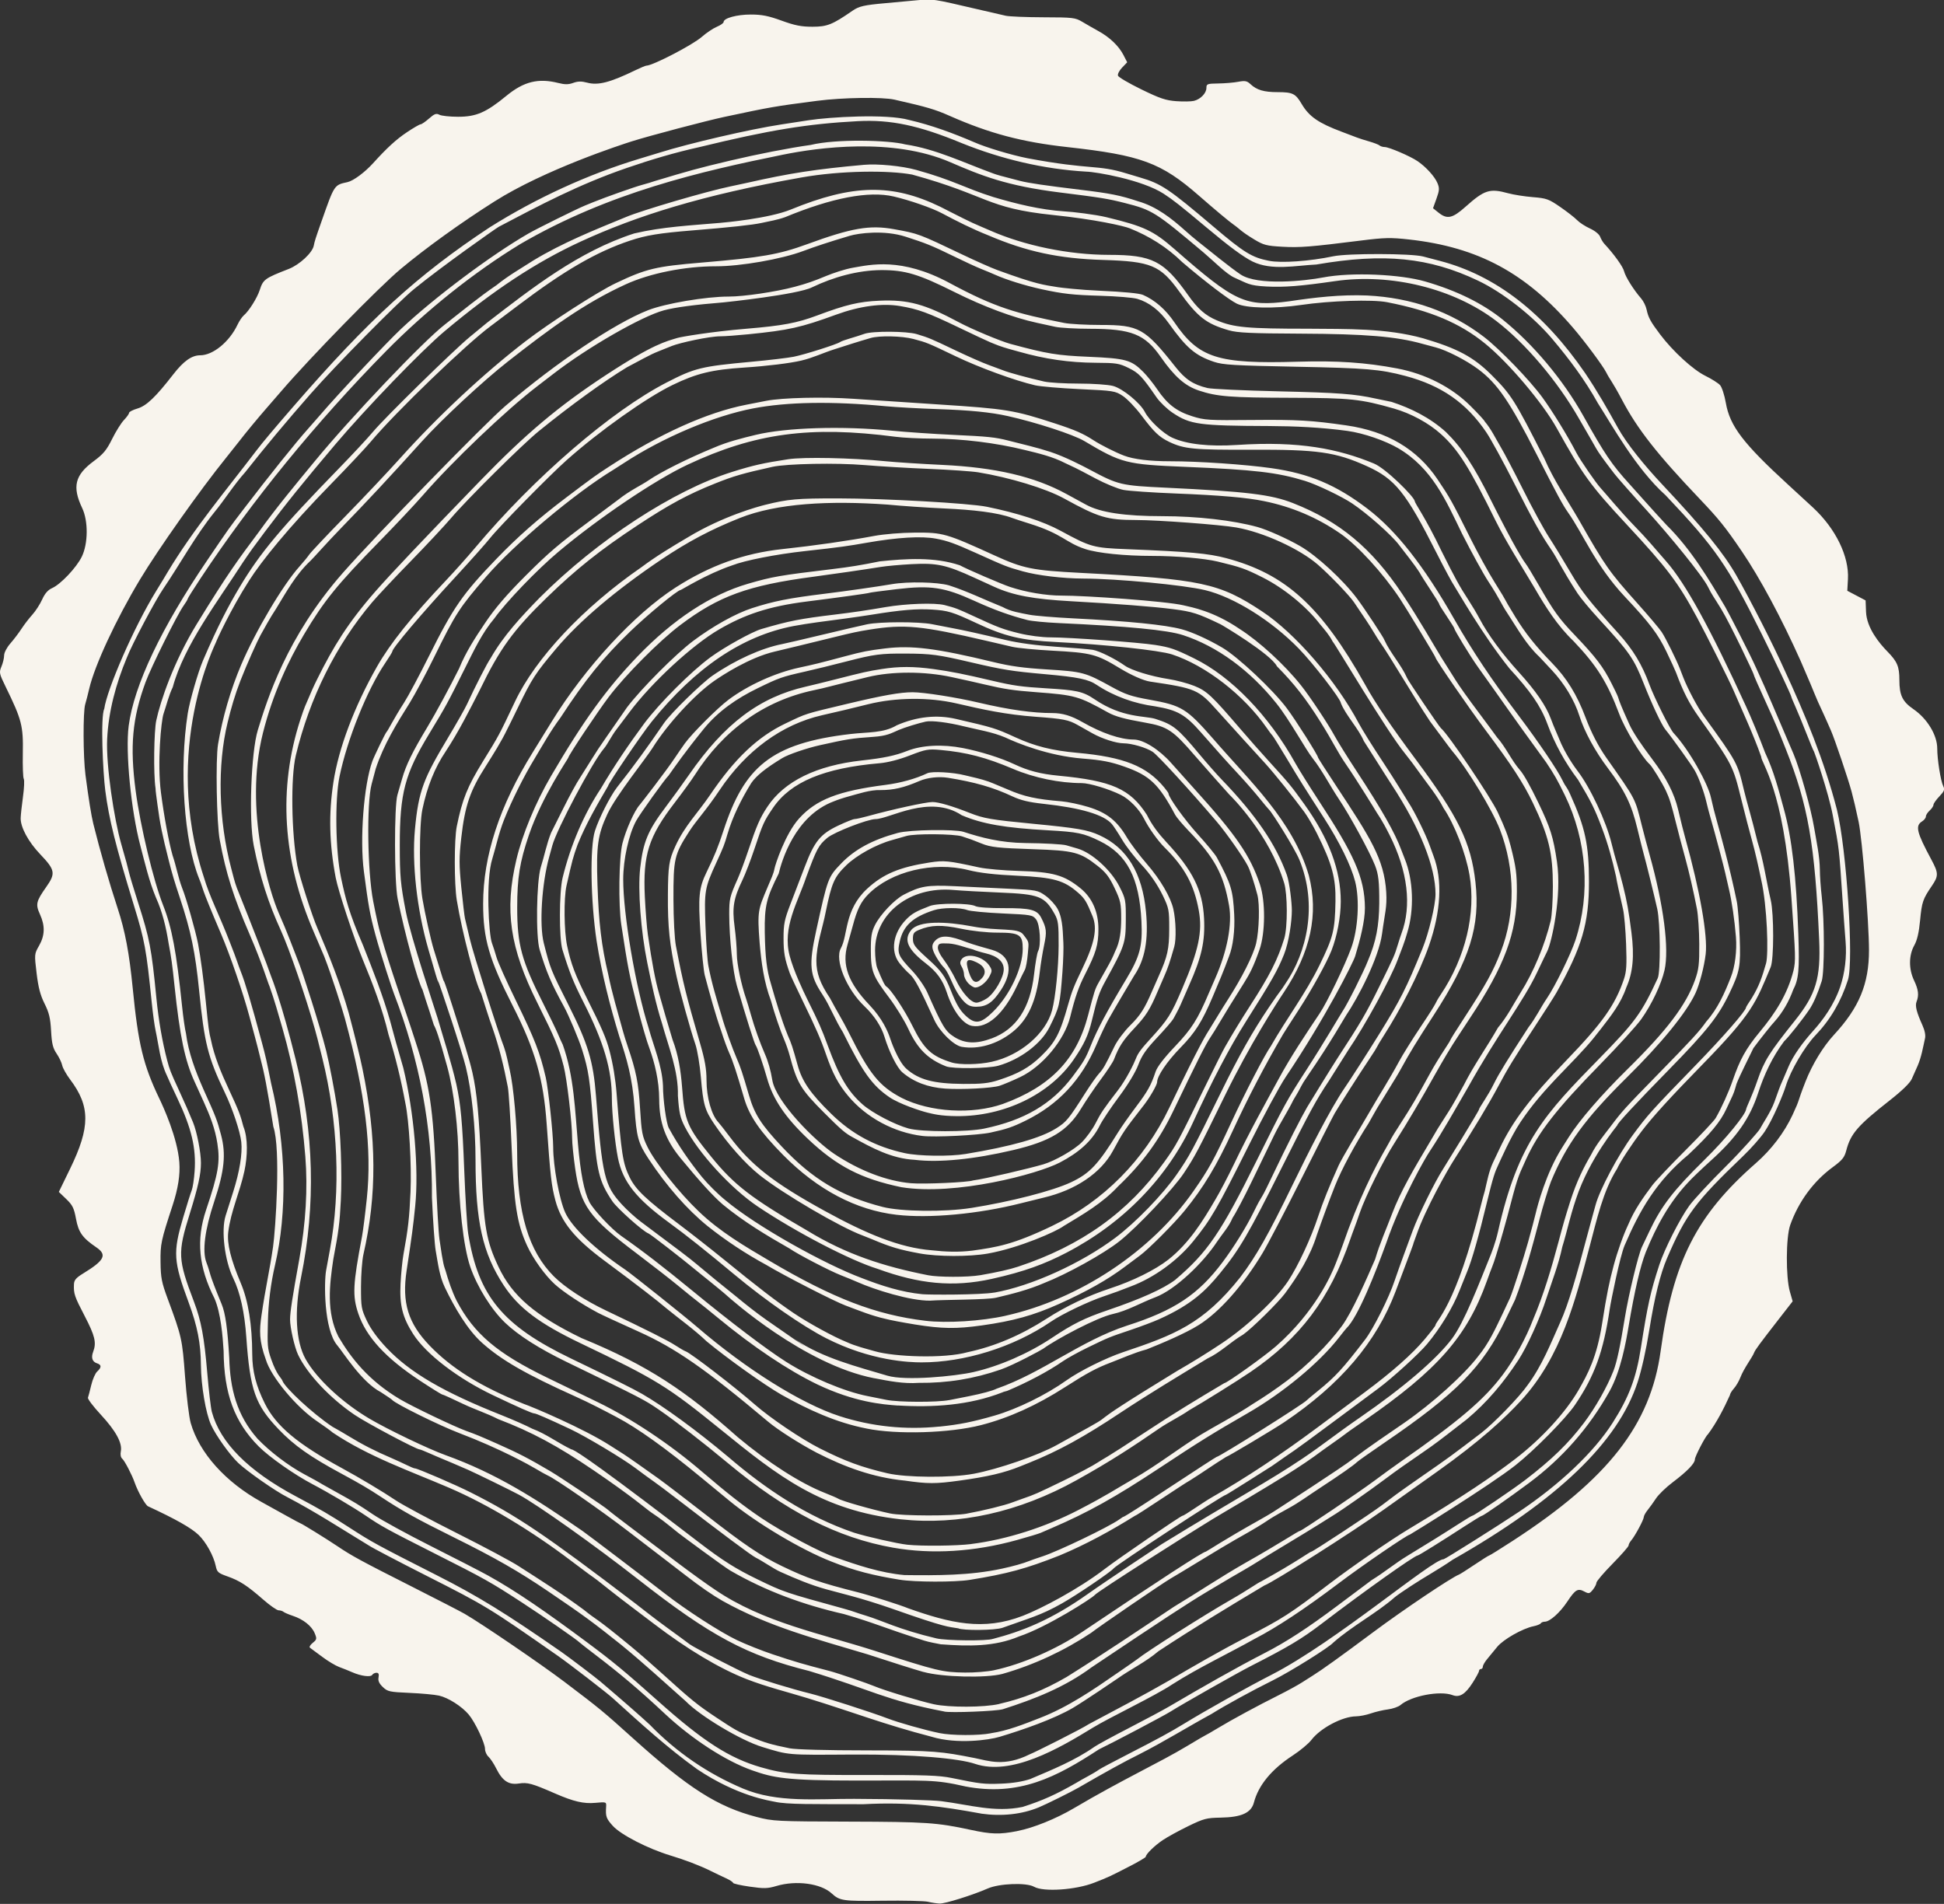 <?xml version="1.0" encoding="UTF-8"?>
<!-- Created with Inkscape (http://www.inkscape.org/) -->
<svg id="svg1" width="1369" height="1341" version="1.1" viewBox="0 0 1369 1341" xmlns="http://www.w3.org/2000/svg">
 <rect x="0" y="0" width="1369" height="1341" fill="#333333" stroke="none"/>
 <g id="g1" transform="translate(-17.04 -50.49)" fill="#f8f4ed">
  <path d="m670.6 1390c-2.567-0.609-16.97-0.941-32-0.739-28.12 0.378-30.16 0.081-36-5.247-7.632-6.96-24.92-9.26-38.75-5.154-6.29 1.868-8.749 1.93-18.91 0.473-6.423-0.921-11.68-2.119-11.68-2.662s-2.25-2.015-5-3.269c-2.75-1.255-7.7-3.62-11-5.257-7.25-3.595-18.08-7.742-28-10.72-15.72-4.715-34.99-14.61-40.65-20.87-4.662-5.161-5.179-6.62-4.741-13.4 0.229-3.542 0.216-3.547-7.674-2.832-8.118 0.736-15.24-0.928-28.27-6.605-16.41-7.149-19.32-7.948-25.54-7.014-7.186 1.078-11.52-1.833-15.96-10.72-1.641-3.286-4.075-6.962-5.408-8.168-1.333-1.206-2.424-3.665-2.424-5.463 0-4.125-7.008-18.93-11.47-24.23-4.86-5.776-14.43-11.88-20.93-13.34-3.083-0.694-12.43-1.558-20.78-1.92-14.09-0.612-15.43-0.907-18.8-4.137-2.601-2.492-3.453-4.406-3.005-6.75 0.448-2.341 0.035-3.272-1.451-3.272-1.142 0-2.488 0.666-2.992 1.48-1.091 1.765-7.942 0.849-14.17-1.896-2.421-1.066-6.501-2.704-9.068-3.639-2.567-0.935-7.94-4.156-11.94-7.156-4-3.001-7.868-5.864-8.595-6.363-0.765-0.525 0.013-1.988 1.848-3.474 2.943-2.383 3.044-2.873 1.4-6.84-2.105-5.081-8.027-9.788-15.38-12.22-2.933-0.971-5.903-2.244-6.6-2.827-0.697-0.584-2.241-1.061-3.433-1.061s-6.021-3.367-10.73-7.483c-11.43-9.98-16.66-13.38-25.3-16.42-6.529-2.299-7.336-3.018-8.232-7.328-1.479-7.12-6.861-16.86-12.09-21.88-5.099-4.894-16.06-11.1-35.61-20.16-1.84-0.853-7.197-10.38-9.402-16.73-1.892-5.444-7.092-15.42-8.761-16.8-1.043-0.865-1.43-2.902-0.98-5.152 1.171-5.856-3.498-14.42-14.08-25.84-5.306-5.723-9.387-11.11-9.067-11.97 0.32-0.862 1.364-4.867 2.322-8.9 0.957-4.033 2.843-8.33 4.19-9.547 3.139-2.837 3.108-4.731-0.094-5.747-3.365-1.068-4.342-3.957-2.752-8.138 2.43-6.392 1.298-11.18-5.934-25.1-7.282-14.01-7.87-15.76-7.59-22.5 0.121-2.904 1.511-4.526 6.487-7.57 15.06-9.21 17.02-13.11 9.249-18.4-9.728-6.622-12.53-10.55-14.29-20.02-1.421-7.651-2.445-9.733-6.887-14l-5.218-5.015 7.941-16.32c14.27-29.32 14.28-43.94 0.04-62.83-2.7-3.582-5.223-8.082-5.606-10s-2.162-5.645-3.953-8.284c-2.624-3.867-3.375-6.97-3.874-16-0.495-8.973-1.413-12.8-4.609-19.2-2.97-5.954-4.402-11.44-5.601-21.46-1.595-13.33-1.578-13.51 1.749-19.33 4.111-7.192 4.314-14 0.657-22.02-3.25-7.134-2.79-9.144 4.435-19.4 6.692-9.496 6.233-11.96-4.286-22.98-8.364-8.762-13.92-19.05-13.76-25.48 0.054-2.2 0.784-8.959 1.623-15.02s1.088-11.73 0.552-12.59c-0.535-0.866-0.834-8.978-0.664-18.03 0.363-19.34-0.756-23.68-12.03-46.73-4.617-9.441-4.77-10.18-3-14.41 1.026-2.455 1.865-5.981 1.865-7.836 0-1.908 1.902-5.546 4.38-8.376 2.409-2.752 5.942-7.404 7.851-10.34 1.909-2.933 5.338-7.391 7.62-9.907 2.282-2.515 5.4-7.341 6.929-10.72 1.921-4.25 4.085-6.728 7-8.016 6.035-2.667 17.16-14.44 20.91-22.12 4.494-9.212 4.622-25.13 0.274-34.28-7.143-15.05-5.129-23.22 8.136-33.02 6.783-5.012 9.064-7.766 12.97-15.66 2.609-5.268 6.359-11.26 8.333-13.32 1.975-2.061 3.59-4.334 3.59-5.05 0-0.716 2.666-2.09 5.925-3.052 6.305-1.862 12.79-8.049 25.18-24.03 7.293-9.406 13.02-13.46 19.03-13.46 8.974-0.011 20.52-9.479 26.21-21.49 1.254-2.649 3.242-5.614 4.418-6.59 3.561-2.955 9.422-12.27 11.25-17.89 2.44-7.482 3.481-8.238 20.45-14.85 7.556-2.945 16.61-11.37 17.6-16.36 0.666-3.388 1.102-4.755 5.587-17.49 9.027-25.63 8.762-25.24 18.19-27.3 4.088-0.893 12.14-6.849 17.96-13.28 9.816-10.85 16.29-16.78 23.86-21.85 4.575-3.065 8.904-5.573 9.62-5.573s3.394-1.837 5.95-4.082c3.828-3.362 5.115-3.832 7.292-2.667 1.454 0.778 7.381 1.415 13.17 1.415 12.82 0 19.72-2.996 34.09-14.8 12.2-10.02 22.4-12.54 36.48-8.994 4.671 1.176 7.142 1.161 10.54-0.066 3.284-1.188 5.813-1.231 9.76-0.169 7.734 2.082 16.13-0.08 34.05-8.77 3.627-1.759 7.084-3.199 7.681-3.199 4.477 0 32.63-14.62 39.08-20.3 3.181-2.8 7.927-5.986 10.55-7.081 2.621-1.095 4.765-2.613 4.765-3.374 0-2.696 9.295-5.247 19.12-5.247 7.782 0 12.37 0.909 21.71 4.302 9.414 3.42 13.89 4.299 21.84 4.29 10.26-0.011 13.99-1.507 28-11.21 4.672-3.236 8.127-4.034 23.33-5.391 7.333-0.654 17.71-1.609 23.06-2.122 10.1-0.968 10.51-0.905 40.94 6.214 8.8 2.058 18.1 4.204 20.67 4.769s14.57 1.054 26.67 1.087c20.77 0.058 22.3 0.24 27.33 3.25 2.933 1.754 8.033 4.676 11.33 6.495 7.915 4.362 14.29 10.46 17.56 16.8l2.654 5.151-3.611 3.769c-2.014 2.103-3.281 4.629-2.865 5.713 0.41 1.069 7.814 5.394 16.45 9.611 13.08 6.385 17.2 7.774 24.65 8.307 4.92 0.352 10.51 0.248 12.42-0.232 4.647-1.166 8.74-5.446 8.739-9.138-8e-4 -2.78 0.611-3.008 8.333-3.108 4.584-0.059 10.91-0.592 14.05-1.183 4.85-0.911 6.168-0.655 8.667 1.686 4.392 4.114 9.479 5.605 19.12 5.605 10.55 0 12.6 1.006 16.89 8.303 5.222 8.878 11.82 13.46 28.27 19.62 4.4 1.649 9.2 3.472 10.67 4.05 1.467 0.578 5.367 1.824 8.667 2.768s6.57 2.213 7.267 2.819c0.697 0.606 2.307 1.102 3.579 1.102 3.02 0 18.04 6.446 23.16 9.937 5.998 4.094 12.12 10.85 14.05 15.51 1.473 3.556 1.371 5.113-0.712 10.9l-2.43 6.757 3.88 3.105c6.098 4.879 9.822 4.06 19.07-4.196 13.28-11.84 16.99-13.02 29.93-9.465 3.78 1.038 11.6 2.271 17.38 2.738 9.67 0.782 11.22 1.339 19.33 6.936 4.851 3.347 10.19 7.508 11.86 9.246s5.747 4.395 9.055 5.902c3.468 1.58 6.509 4.039 7.182 5.808 0.641 1.687 1.967 3.926 2.945 4.974 6.765 7.25 13.12 16.08 13.91 19.33 0.946 3.886 6.696 13.06 12.02 19.18 1.596 1.833 3.322 5.324 3.835 7.756 1.2 5.687 2.786 8.606 9.554 17.58 9.002 11.93 23.1 24.84 31.81 29.14 4.41 2.175 9.077 5.122 10.37 6.551 1.293 1.429 3.126 7.058 4.075 12.52 2.839 16.33 12.16 28.55 44.07 57.79 7.202 6.6 15.03 13.8 17.39 16 15.91 14.81 25.41 34.3 24.53 50.32l-0.453 8.223 12.89 6.788 0.305 8.036c0.43 11.31 9.336 22.15 15.05 27.97 6.953 7.088 8.427 10.59 8.427 20.01 0 10.79 2.142 15.24 9.913 20.59 9.726 6.692 16.75 18.29 16.75 27.66 0 7.778 2.397 22.82 4.236 26.59 1.17 2.398 0.728 3.554-2.754 7.198-2.282 2.388-4.149 5.059-4.149 5.937s-1.2 2.682-2.667 4.009c-1.467 1.327-2.667 3.215-2.667 4.195s-1.2 2.532-2.667 3.447c-4.949 3.091-3.859 7.61 6.472 26.83 5.155 9.588 5.197 11.58 0.392 18.62-6.346 9.301-7.044 11.35-8.264 24.24-0.809 8.55-2.073 14.02-4.056 17.54-3.969 7.056-4.051 16.69-0.211 24.77 3.105 6.54 3.563 10.44 1.765 15.02-1.128 2.872-0.029 7.258 4.147 16.56 1.674 3.728 2.333 7.156 1.795 9.333-1.427 6.462-2.511 12.99-5.131 19.11-1.234 2.75-3.118 6.988-4.188 9.419-1.244 2.826-6.804 8.234-15.42 15-22.68 17.81-27.57 23.45-30.7 35.38-1.283 4.9-2.858 6.838-9.549 11.75-13.59 9.973-24.11 24.31-29.94 40.79-3.025 8.564-3.158 36.6-0.221 46.84l1.962 6.84-9.201 11.83c-14.28 18.36-17.21 22.34-18.02 24.49-1.156 3.072-7.094 10.76-9.613 17.33-0.984 2.567-3.035 6.057-4.557 7.756-1.522 1.699-2.78 3.799-2.795 4.667-3.941 8.824-9.521 19.69-15.48 27.58-1.797 1.439-9.193 15.67-9.193 17.69 0 2.829-5.424 8.419-15.73 16.21-4.618 3.492-9.838 8.542-11.6 11.22-1.762 2.68-4.42 6.374-5.907 8.207-1.487 1.833-2.717 4.062-2.733 4.953-0.035 1.916-6.25 13.47-8.869 16.49-1.005 1.158-1.827 2.741-1.827 3.519s-5.1 6.595-11.33 12.93c-6.233 6.332-11.33 12.33-11.33 13.33 0 1.001-1.136 3.222-2.524 4.936-2.295 2.834-2.83 2.952-5.91 1.304-4.675-2.502-6.398-1.495-12.08 7.058-5.19 7.82-12.29 14.15-15.87 14.15-1.171 0-2.452 0.522-2.846 1.161s-2.67 1.552-5.056 2.029c-7.653 1.53-21.29 9.273-25.58 14.52-2.273 2.781-5.482 6.683-7.131 8.672s-2.999 4.366-3 5.282c-9e-4 0.917-0.602 1.667-1.335 1.667-0.733 0-1.333 0.588-1.333 1.308s-2.039 4.495-4.531 8.391c-5.18 8.098-9.178 10.55-14.14 8.683-8.829-3.33-29.08 0.533-36.67 6.996-1.467 1.249-5.447 2.629-8.846 3.067-3.398 0.438-8.798 1.708-12 2.823-3.202 1.115-7.921 2.045-10.49 2.067-9.525 0.081-25.02 8.27-31.35 16.57-2.003 2.626-7.918 7.566-13.15 10.98-14.92 9.74-24.14 20.9-27.36 33.12-1.931 7.335-8.75 10.42-23.56 10.67-9.782 0.165-11.82 0.703-22.67 5.979-6.554 3.189-14.62 7.608-17.92 9.821-5.819 3.902-12 9.944-12 11.74-9e-4 0.484-4.952 3.426-11 6.537-15.11 7.773-14.64 7.554-25.33 11.76-12.96 5.102-35.72 6.644-42.33 2.868-5.399-3.084-24.48-2.372-32.67 1.218-10.65 4.673-30.04 10.74-33.84 10.6-1.92-0.075-5.59-0.634-8.157-1.243zm62.88-49.84c11.21-2.162 27.2-8.611 39.78-16.04 34.5-20.38 60.24-32.07 79.84-43.87 6.877-4.142 12.67-7.532 12.86-7.532 0.198 0 4.171-2.298 8.83-5.107 9.947-5.998 27.68-15.6 42.94-23.24 5.972-2.991 13.27-6.987 16.21-8.878 2.945-1.892 6.326-4.04 7.512-4.773 6.232-3.853 19.38-13.29 42.48-30.5 21.36-15.92 55.13-38.6 60.59-40.7 0.77-0.296 5.723-3.446 11.01-7 5.284-3.554 9.908-6.461 10.28-6.461s7.746-4.592 16.39-10.2c67.46-43.79 97.17-81.88 104.3-133.8 8.703-63.13 25.18-95.64 67.06-132.3 10.95-9.585 20.06-21.59 25.85-34.05 5.726-12.34 2.789-7.351 9.102-23.43 4.738-12.07 12.41-24.67 20.02-32.9 17.79-19.22 24.72-35.98 24.68-59.73-0.033-19.88-4.759-78.35-7.303-90.36-1.86-8.781-3.591-16.2-4.957-21.24-2.501-9.233-11.92-37.09-14.54-43-1.382-3.117-3.65-8.388-5.179-11.65-7.697-16.44-3.455-8.175-16.14-37.35-13.51-30.21-28.61-58.36-41.5-77.33-11.47-16.89-16.07-22.62-29.51-36.74-30.11-31.65-43.93-49.26-54.75-69.77-6.853-12.99-8.657-14.41-11.21-19.49-2.307-4.591-15-21.67-23.29-31.33-33.18-38.68-66.84-56.82-115.5-62.22-12.94-1.439-17.24-1.345-33.82 0.737-35.82 4.499-43.01 5.067-55.42 4.377-11.09-0.616-13.23-1.172-19.76-5.125-9.869-5.97-10.15-7.38-14.61-10.48-3.076-2.139-12.89-10.34-24.44-20.43-26.62-23.24-40.67-28.42-92.75-34.18-31.72-3.509-54.65-9.588-82.46-21.86-10.72-4.73-15.81-6.233-39.13-11.54-8.476-1.93-36.46-1.505-54.41 0.826-30.16 3.917-32.4 4.304-65.33 11.32-12.77 2.719-53.12 13.38-65.33 17.26-7.139 2.268-60.99 19.74-96.67 42.34-23.57 14.93-48.22 32.68-66 47.53-15.36 12.83-63.65 62.25-84.07 86.04-2.16 2.516-6.627 7.67-9.927 11.45-6.765 7.755-14.9 17.6-20.31 24.6-2.004 2.589-5.904 7.504-8.667 10.92-18.32 22.66-47.77 64.32-60.66 85.79-16.85 28.07-31.88 60.42-35.69 76.8-0.92 3.959-2.199 8.938-2.841 11.06-1.597 5.29-1.472 37.03 0.196 49.75 2.217 16.9 4.114 28.7 5.524 34.39 4.671 18.82 11.22 41.57 17.1 59.41 5.278 16.01 8.216 31.6 10.67 56.59 3.847 39.24 7.425 54.03 18.78 77.65 2.69 5.594 12.7 27.41 14.01 44.66 0.669 8.82-0.84 18.53-4.717 30.36-8.186 24.97-8.661 27.21-8.509 40 0.132 11.11 0.758 14.31 5.091 26 9.854 26.6 10.21 28.2 12.17 54.67 1.031 13.93 2.823 28.63 3.982 32.67 6.066 21.11 24.48 41.65 49.87 55.65 4.033 2.223 11.77 6.512 17.18 9.53 5.418 3.019 10.01 5.488 10.2 5.488 0.659 0 18.65 11.12 25.95 16.04 10.34 6.968 16.48 10.3 52.67 28.61 17.6 8.904 34.26 17.49 37.02 19.09 11.95 6.897 53.84 35.46 70.34 47.96 24.89 18.85 27.14 20.7 47.69 39.24 39.5 35.62 60.02 48.71 87.62 55.9 11.56 3.01 13.95 3.13 65.33 3.274 53.94 0.151 61.67 0.675 85.33 5.779 14.68 3.166 20.29 3.318 32.88 0.889zm-25.55-12.3c-27.99-5.069-49.99-8.328-82.67-6.585-35.64-0.09-54.03 0.267-62.67-1.733-3.293-0.763-25.86-3.7-54.56-22.9-21.02-15.06-40.17-32.59-59.34-49.93-3.909-3.627-30.62-24.24-38.92-30.03-48.74-34.03-50.25-34.96-92.52-56.39-20.17-10.23-38.26-19.72-40.21-21.09-19.14-11.62-37.89-23.88-57.79-34.27-8.21-4.129-28.22-18.1-34.46-24.05-6.064-5.792-15.74-19.36-19.14-26.83-3.714-8.17-6.999-27.56-7.115-42-0.124-15.46-2.461-27.43-8.589-44-10.81-29.22-11.21-35.33-3.943-59.91 2.617-8.85 5.342-17.52 6.056-19.28s1.628-7.752 2.031-13.33c1.179-16.33-2.137-30.36-12.17-51.48-3.483-7.333-6.784-14.53-7.337-16-4.825-10.07-5.671-21-7.961-31.65-0.71-3.127-1.932-11.99-2.716-19.69-3.847-37.81-4.891-43.5-12.61-68.67-12.83-41.82-17.55-60.77-20.11-80.67-1.658-12.91-3.474-52.06-0.723-57.63 1.873-13.56 20.77-57.43 36.59-83.03 3.625-5.867 7.26-11.87 8.078-13.33 18.34-30.52 41.29-57.71 62.78-85.94 3.1-4.174 12.16-14.97 25.24-30.06 53.67-61.93 87.76-93.09 138.8-126.8 32.67-20.54 69.11-37.38 106-48.46 3.3-0.959 9.3-2.783 13.33-4.053 21.09-6.642 64.03-16.59 86-19.93 4.4-0.668 13.1-2.005 19.33-2.97 14.34-2.221 54.61-4.717 70.67-0.171 15.83 3.666 31.09 9.34 46 15.75 8.152 3.609 25.95 8.946 37.33 11.2 45.54 8.551 48.73 4.172 70 10.78 1.833 0.57 6.033 1.828 9.333 2.795 14.9 4.367 20.18 7.909 51.56 34.55 21.66 18.39 27.11 21.74 39.18 24.12 8.687 1.709 28.64 0.303 45.26-3.189 10.32-2.169 54.9-2.062 63.33 0.152 3.667 0.963 9.067 2.383 12 3.155 39.12 10.3 72.81 36.38 102.1 79.04 8.297 12.3 15.73 25.22 22.88 38.23 6.313 11.53 19.33 27.32 31.01 39.75 29.68 31.61 43.47 48.55 52.71 64.74 9.646 16.91 26.07 49.13 33.29 65.33 14.94 32.14 28.49 64.94 37.36 99.33 6.834 27.9 11.96 106.8 7.785 119.9-4.857 15.23-12.45 28.16-22.81 38.98-7.801 8.148-17.59 24.86-20.95 35.78-1.937 6.289-9.241 23.72-14.88 32.14-2.752 4.108-9.636 11.91-15.3 17.33-33.62 32.21-40.24 41.11-53.48 71.86-4.67 10.85-8.819 27.59-12.39 50-2.291 14.37-5.449 28.52-8.329 37.33-13.8 42.2-56.36 83.03-130.2 125-9.623 6.686-19.94 12.26-29.69 18.71-3.738 2.473-9.579 6.375-11.05 7.667-12.84 11.3-29.94 20.18-43.37 32.02-2.844 3.338-30.41 20.56-42.58 26.6-14.84 7.365-33.51 17.59-43.06 23.59-17.1 9.33-33.65 19.67-51.03 28.49-10.46 5.176-23.32 12.25-42.67 23.46-5.209 3.02-22.69 11.69-28 13.89-11.98 4.958-26.11 6.496-40.67 4.427zm29.24-4.668c13.92-4.447 23.48-8.734 37.76-16.94 5.355-3.307 11.15-5.93 16.33-9.522 0.733-0.568 10.03-5.499 20.67-10.96 20.77-10.66 29.21-15.26 38.67-21.04 15.95-9.753 43.85-25.37 62-34.7 45.4-23.34 113-81.32 121.1-81.32 0.896 0 38.81-23.88 52.88-33.3 29.11-19.5 52.88-42.07 66.06-62.7 11.54-18.08 16.6-31.48 19.91-52.67 4.737-30.38 6.8-39.68 13.01-58.67 3.629-11.09 14.33-32.23 21.04-41.55 3.081-4.28 14.69-16.78 25.79-27.78s23.19-24.73 24.1-26.54c1.53-3.058 7.572-11.84 10.09-18.79 6.2-17.15 2.091-6.218 9.986-24.99 3.278-7.795 10.04-17.07 17.45-25.28 6.614-7.325 14.61-18.11 18.98-31.06 3.26-9.672 4.606-21.1 3.736-31.7-0.495-6.034-1.465-19.37-2.155-29.64-2.466-36.7-2.308-35.33-6.878-59.33-3.063-16.09-12.71-44.02-13.14-44.67-0.483-0.733-2.865-6.433-5.294-12.67-6.361-16.33-10.68-25.14-10.68-25.91 0-1.043-11.26-24.94-20.78-44.09-24.27-48.84-32.53-60.78-67.8-98.02-20.97-18.79-37.81-49.49-47.72-64.88-9.014-16.26-20.05-30.94-31.98-45.09-13.59-16.14-34.81-32.84-52.39-41.21-34.47-16.42-66.18-19.58-113.9-11.37-14.44 0.678-31.31 4.491-44.85-2.074-6.846-3.444-16.18-10.34-32.51-24.02-18.48-15.48-23.48-19.42-30.09-23.72-15.2-9.884-47.74-15.47-54.57-15.61-30.15-1.761-59.77-8.82-87.72-20.09-30.16-12.48-50.01-16.68-73.18-15.46-35.31 1.858-62.13 6.251-111.4 18.24-17.35 3.826-34.39 8.918-51.17 14.69-34.21 11.78-61.31 26.25-90.17 41.42-1.872 0.984-40.05 27.84-59.83 43.99-11.32 9.246-55.14 53.66-72.88 73.87-16.71 19.04-31.76 37.07-45.87 54.96-7.984 8.897-14.3 19.17-21.85 28.38-13.54 16.85-23.81 35.99-35.9 53.77-5.658 8.224-22.17 39.46-25.67 48.57-7.672 18.35-12.95 37.9-13.86 57.4-0.865 18.48 4.884 56.31 9.939 73.93 3.576 12.47 4.346 15.29 5.364 19.67 0.598 2.567 3.488 12.17 6.423 21.33 8.244 25.75 9.474 32.15 12.93 67.33 1.549 15.75 4.165 30.87 7.615 44 1.726 6.569 2.347 8.152 8.115 20.67 4.632 10.05 7.335 16.21 10.1 23 2.768 6.801 5.55 21.12 5.55 28.56 0 7.922-1.935 16.71-7.882 35.78-8.644 27.72-8.437 31.96 3.043 62.16 5 13.16 7.151 24.7 9.285 49.84 1.058 12.47 2.512 24.84 3.23 27.51 5.861 21.73 25.61 41.61 59.06 59.46 18.22 9.721 23.17 12.61 37.49 21.87 16.45 10.63 19.01 12.03 61.78 33.75 29.27 14.86 48.42 26.65 87.9 54.09 4.987 3.467 23.96 17.87 27.43 20.83 15.59 13.27 28.52 24.58 34.68 30.32 18.83 19.44 40.77 34.48 65.64 45.01 24.34 10.31 52.22 7.152 78.35 7.278 31.05 0.099 56.19 0.966 61.33 1.625 20.1 2.578 37.64 8.146 57.24 4.076zm-40.57-14.5c-21.75-4.954-26.23-4.068-75.46-4.07-50.74 0-59.39-1.895-74.54-7.24-18.5-6.528-42.28-21.96-61.34-39.8-17.67-16.55-30.94-27.8-49.33-41.83-5.5-4.196-10.3-7.953-10.67-8.349-1.726-1.864-25.1-18.08-40.67-28.22-22.21-14.46-25.98-16.57-62-34.78-32.84-16.6-36.88-18.81-47.94-26.32-8.527-5.79-26.56-16.46-37.39-22.13-12.71-6.652-30.43-19.06-37.95-26.59-17.19-17.19-24.59-37.32-24.8-67.4-0.611-10.38-1.999-26.73-6.426-36.94-11.17-21.96-13.01-41.28-5.914-62.32 8.622-25.57 10.01-33.77 7.936-46.9-1.558-10.25-5.144-19.35-9.396-28.77-1.896-4.217-4.893-10.82-6.659-14.67-6.796-14.81-10.38-31.99-14.13-67.67-1.583-15.08-2.222-19.67-4.177-30-1.733-10.98-4.311-21.91-8.919-32.07-4.842-11.64-7.672-24.09-10.9-36.27-6.593-24.77-10.65-66.31-8.265-84.57 3.74-28.6 22.91-69 55.48-116.9 15.82-23.29 14.65-21.65 25.77-36.2 17.36-22.73 36.55-46.66 44.93-56.02 2.982-3.333 7.192-8.133 9.357-10.67 11.65-13.64 45.92-50.09 56.21-59.78 23.56-22.2 63.44-52.07 89.86-67.29 6.001-3.459 34.01-17.33 39.67-19.64 1.65-0.675 4.35-1.777 6-2.449 8.466-3.449 29.07-10.74 34.33-12.14 3.3-0.883 7.2-2.058 8.667-2.611 24.29-7.312 30.58-9.096 53.33-14.48 19.05-4.509 41.68-8.944 56.67-11.02 17.83-4.383 55.04-3.429 66.68-0.373 21.72 3.276 41.48 13.05 61.99 20.5 2.508 0.916 4.622 1.567 18.67 5.163 6.06 1.552 17.66 3.26 42.67 6.283 21.15 2.557 27.78 3.883 40.67 8.137 12.84 3.693 23.23 11.84 33.03 20.6 2.734 2.499 6.797 5.9 8.972 7.63 9.34 7.43 22.32 18.01 29.92 23.19 12.18 8.306 46.23 4.521 58.08 2.232 20.6-3.98 54.88-2.181 72 2.782 22.29 6.461 40.45 15.41 54.67 26.88 21.63 17.44 42.54 42.42 56.74 67.78 15.27 27.28 20.06 34.34 32.53 48.04 5.148 5.651 16.3 18.34 25.95 28.7 17.6 17.38 30.15 38.72 41.55 57.97 2.036 3.438 17.47 33.34 21.58 42.62 8.036 17.39 15.39 35.07 22.95 52.67 1.262 2.933 2.808 6.533 3.436 8 4.408 10.3 12.38 38.78 14.55 52 1.652 9.9 3.909 19.69 4.048 29.77 0.01 4.161 0.606 12.66 1.335 18.9 1.983 16.96 1.967 53.24-0.026 59.46-2.799 8.73-5.812 15.67-8.633 19.89-4.62 6.903-14.9 19.87-17.86 22.53-8.164 10.86-13.99 23.25-18.19 36.13-5.822 17.98-15.2 31.47-33.15 47.67-6.689 6.036-13.96 13.01-16.16 15.49-13.42 14.26-22.46 30.93-29.88 49.14-3.915 10-7.94 27.38-12.13 52.36-1.734 10.35-5.387 31.36-13.5 45.85-14.3 25.52-33.12 46.94-56.49 64.35-14.36 10.7-32.22 23.14-33.22 23.14-0.446 0-5.754 3.217-11.8 7.15-16.29 10.6-32.75 20.85-33.48 20.85-2.205 0-37.87 25.34-67.5 47.95-14.23 10.86-23.44 16.37-50.14 30-8.886 4.535-47.78 26.53-56.61 32.1-4.541 2.867-40.79 22-50.24 26.52-29.81 19.45-56.12 33.44-94.34 26.07zm46.27-5.29c15.17-6.435 31.3-13.03 44.89-22.56 1.962-1.397 12.85-7.327 24.21-13.18 11.35-5.851 24.24-12.75 28.64-15.34 23.07-13.55 46.38-26.9 67.33-37.68 14.98-7.706 29.99-17.48 50.81-33.07 8.354-6.254 19.24-14.41 24.2-18.12 9.202-5.623 16.36-11.79 25.67-17.41 10.35-6.232 26.62-16.36 35.63-22.19 4.941-3.196 9.311-5.811 9.711-5.811 1.169 0 28.57-18.53 37.28-25.22 18.59-14.26 30.44-25.79 41.27-40.17 8.082-10.73 16.32-25.28 20.75-36.61 2.375-6.09 4.707-16.96 8.008-37.33 2.622-16.18 9.518-44.71 12.08-50 0.534-1.1 2.962-6.2 5.394-11.33 8.244-17.4 16.86-28.59 37.98-49.33 16.78-16.49 29.22-32.31 29.88-35.95 0.414-2.287 3.822-8.307 8.081-20.68 4.756-13.82 8.424-19.67 26.34-42.04 14.86-18.55 18.3-30.02 17.1-57.03-2.985-67.28-7.806-94.82-23.51-134.3-5.742-14.44-7.505-18.6-12.71-30-6.814-14.92-9.97-22.11-9.97-22.73 0-0.65-16.19-35.01-22.84-45.94-5.226-8.577-6.476-9.817-9.155-15.33-3.925-8.081-27.37-36.53-42.68-53.45-10.64-11.67-21.14-23.55-23.33-26.4-7.678-9.983-11.16-14.84-13.02-18.15-6.02-10.74 1.001 1.871-11.89-20.67-15.09-26.39-37.75-53.13-58.34-68.86-29.88-22.82-73.98-33.72-113.4-28.02-24.52 3.541-35.85 4.434-48.27 3.798-12.77-0.653-13.35-2.206-22.59-6.214-5.692-2.467-14.87-11.9-21.95-17.86-33.8-28.46-35.93-29.8-55.19-34.71-11.97-3.049-16.85-3.843-46-7.474-37.3-4.646-55.2-11.84-77-21.29-40.73-17.65-93.43-10.26-117.7-5.336-57.87 11.76-122.7 26.58-185.3 63.08-32.61 19.91-66.11 46.63-94.16 75.11-49.15 49.9-94.58 105.5-130.8 160.2-4.992 7.535-9.077 14.04-9.077 14.46s-1.311 2.601-2.913 4.851c-4.615 6.481-22.94 43.35-26.83 53.99-9.307 25.44-11.07 44.91-6.922 76.37 3.288 24.93 12.49 63.29 19.34 80.63 6.181 15.64 9.338 32.49 13.37 71.33 0.798 7.7 2.016 16.17 2.704 18.82 1.76 13.72 6.633 26.52 12.19 39.18 9.082 20.16 9.674 21.69 12.52 32.4 3.599 13.56 2.402 25.28-4.791 46.94-6.627 19.95-8.546 34.92-5.504 42.94 3.523 9.279 0.561 4.77 10.74 29.4 2.634 6.371 4.153 17.14 5.348 37.93 0.582 21.55 5.254 40.23 19.92 56.82 8.663 9.085 21.58 18.91 32.83 24.96 17.64 9.5 3.18 1.885 22 12.27 13.04 7.196 16.69 9.409 26.49 16.07 5.596 3.803 23.98 13.87 40.84 22.36 16.87 8.495 34.87 17.76 40 20.59 19.76 10.9 41.49 26.03 69.33 46.72 18.65 13.86 27.02 20.78 50.67 41.89 31.68 28.28 50.06 40.1 72.33 46.54 17.01 4.919 25.58 5.539 75.18 5.439 40.07-0.081 50.33 0.283 59.15 2.096 20.37 4.189 22.73 4.46 34.93 3.997 7.985-0.303 15.2-1.467 20.67-3.334zm-39.24-10.57c-10.91-3.677-41.95-6.832-87.02-6.529-45.78 0.308-43.69 0.487-62.84-5.369-14.99-4.584-43.62-21.71-53.83-32.2-15.01-13.33-29.78-26.92-45.32-39.63-19.96-15.97-26.55-20.8-51.53-37.75-20.9-14.18-37.48-23.66-66.48-38.04-26.34-13.05-36.51-18.72-51.85-28.87-7.92-5.241-14.59-9.154-26.81-15.74-22.54-12.14-33.74-20.03-44.74-31.55-16.5-17.27-20.06-27.43-22.72-64.84-1.253-17.66-4.338-31.54-9.246-41.61-5.98-12.27-8.581-33.66-5.339-43.9 0.712-2.252 3.106-9.795 5.319-16.76 4.53-14.26 6.614-27.05 5.734-35.18-0.801-7.398-6.143-23.43-11.6-34.82-11.92-24.86-14.42-34.81-18.11-72-2.64-26.6-5.825-41.98-13.44-64.85-4.054-12.18-5.474-16.95-7.894-26.49-4.671-18.42-6.184-25.87-7.962-39.22-0.675-5.072-1.415-10.16-1.383-11.74-1.589-10.37-1.058-40.39 0.49-47.71 2.893-13.69 12.4-41.7 28.6-68.11 22.41-36.53 29.4-45.66 43.49-64.55 12.39-17.26 25.98-33.57 39.48-49.95 25.3-30.81 76.22-84.34 91.62-96.33 12.06-9.419 23.83-19.18 36.49-27.8 8.135-6.596 17.1-11.72 25.87-17.35 20.65-12.52 43.07-21.49 65.33-30.63 10.94-4.656 56.83-18.12 73.33-21.51 3.667-0.754 9.067-1.914 12-2.578 29.99-6.786 48.35-9.612 82.18-12.65 9.744-0.875 26.71 0.778 36.82 3.587 26.69 7.418 33.48 12.54 54.33 19.12 16.16 4.79 33.02 8.966 49.9 10.08 5.906 0.274 21.91 2.214 29.77 4.121 26.65 6.465 33.03 9.474 48.15 22.71 42.53 37.24 49.59 40.46 80.33 36.52 18.26-2.764 36.48-4.853 54.96-4.106 31.55 1.553 59.1 11.32 82.39 29.2 11.1 8.527 32.18 30.37 41.11 42.6 7.139 9.782 17.69 26.96 23.94 38.98 2.713 5.217 13.76 21.29 17.12 24.9 2.947 3.172 13.48 16.03 24.12 27.02 7.725 7.811 14.75 16.26 21.98 24.52 13.6 15.47 30.98 47.03 56.25 102.2 3.923 8.561 8.79 20.36 13.47 32.67 6.088 12.95 9.4 25.8 13.09 39.33 5.681 20.3 8.859 47.68 10.26 88.39 0.869 25.22 0.263 31.76-3.636 39.26-2.902 8.049-7.351 15.9-13.1 22.35-1.184 1.029-11.08 13.45-14.87 18.67-1.877 3.992-9.911 19.82-11.9 25.16-0.448 1.205-1.242 5-2.76 8.255s-3.468 7.438-4.333 9.298c-4.338 9.324-11.09 17.47-26.78 32.33-22.67 18.8-34.27 39.07-44.95 63.94-3.206 7.469-9.591 38.81-10.51 45.02-4.423 29.86-10.64 46.96-24.44 67.32-6.497 9.575-28.51 31.91-41.83 42.44-18.29 14.46-74.24 48.91-74.47 48.91-1.699 0-33.64 21.87-50.09 34.29-24.03 18.15-43.62 31.1-59.14 39.12-19.21 10.76-39.42 20.21-58.02 32.06-12.47 8.325-44.39 23.42-56 30.55-24.11 14.79-57.3 34.09-82.98 25.44zm38.5-6.679c2.821-0.945 37.53-18.41 41.6-21.25 18.94-10.12 37.93-19.97 56.54-30.7 17.68-10.4 35.45-20.67 53.67-30.12 26.86-13.86 30.79-16.38 60-38.62 15.32-11.66 42.08-30.11 54.68-37.69 39.74-23.91 59.6-37.52 75.32-49.57 18.56-14.23 35.67-32.84 44.86-48.83 6.425-11.17 12.79-23.03 16.48-46.67 3.296-21.1 5.09-29.46 8.082-40.67 2.703-10.12 6.807-21.64 10.45-29.33 4.181-10.03 10.34-18.73 16.78-27.32 2.182-2.924 12.68-14.02 23.34-24.67 10.65-10.64 20.24-20.85 21.3-22.68 4.097-7.093 9.195-18.37 12.06-26.67 4.909-14.23 8.927-21.94 19.1-34.2 10.82-13.04 19.44-26.39 23.64-43 1.615-7.2 1.547-9.609-1.456-51.46-5.518-76.88-21.29-94.68-21.29-99.26-5.596-15.9-12.83-31.18-19.47-46.67-2.792-6.534-18.98-38.85-25.74-51.39-13.29-24.64-20.93-34.75-49.42-65.38-25.63-27.56-30.94-34.87-49.36-67.98-9.871-17.74-33.87-46.07-50.45-59.56-17.73-14.43-38.41-23.16-68.99-29.12-10.34-2.018-40.11-1.063-60.56 1.943-18.88 2.774-38.66 2.36-45.33-0.948-5.642-2.797-22.1-15.32-38.33-29.18-10.84-10.6-23.13-18.28-37-23.84-3.967-1.634-24.47-6.351-54-9.387-47.37-4.871-45.35-13.66-99.25-28.48-16.27-3.056-49.98-2.936-78.08 2.057-69.81 12.4-115.9 26.98-155.3 45.11-31.39 14.47-61.81 34.52-96 63.27-15.97 13.43-55.4 54.27-76.69 79.43-22.69 26.82-34.47 41.39-49.81 61.82-7.62 10.15-10.5 14.16-15.49 21.57-17.36 27.03-41.33 58.17-49.33 87.8-2.831 5.815-4.348 12.47-6.49 18.73-1.678 4.903-4.504 34.62-1.826 55.44 2.105 16.37 5.635 35.44 8.204 44.33 2.576 7.559 3.899 15.53 6.752 23 2.811 6.909 9.487 30.37 11.2 39.33 1.794 9.419 3.894 25.16 5.468 41 1.802 18.13 2.234 21.35 3.529 26.33 2.473 12.17 7.256 23.46 12.48 34.67 7.582 16.19 8.448 19.03 10.41 26.56 3.374 8.289 2.974 20.97 0.727 31.49-3.104 14.53-9.581 28.16-11.38 42.96-0.945 8.144 1.774 19.18 8.872 35.99 5.248 12.43 7.953 29.26 8.031 49.94 0.045 12.05 2.672 22.35 8.869 34.77 7.921 15.88 22.95 28.47 54.5 45.64 12.51 6.807 28.52 16.39 38 22.74 4.767 3.193 24.27 13.64 43.33 23.22 19.07 9.58 38.46 19.95 43.09 23.05 15.38 9.871 30.86 19.63 45.56 30.52 10.18 8.281 6.433 3.705 33.34 25.9 5.5 4.536 15.1 12.88 21.33 18.54 21.16 19.21 25.41 22.67 39.04 31.71 12.92 8.566 15.24 9.866 23.96 13.46 10.09 4.162 14.4 5.43 27.44 8.072 4.282 0.868 25.99 1.45 54.67 1.464 47.7 0.025 52.42 0.861 75.56 5.389 9.87 1.931 20.71 6.401 38.86-2.64zm-68.86-12.34c-34.54-8.993-54-16.91-87.59-27.24-14.43-4.437-29.02-7.988-43.08-13.48-18.99-7.446-41.51-20.91-65.06-38.88-10.37-7.945-20.9-15.67-31.13-23.79-18.34-14.59-1.941-1.464-27.8-21.04-26.72-20.23-57.68-39.12-85.33-51-27.54-11.83-56.73-21.91-82-38.91-1.467-1.308-6.273-4.788-10.68-7.735-14.74-9.853-32.87-31.64-36.37-43.69-4.8-13.12-4.587-20.46-3.026-31.25 2.777-19.2 5.582-30.58 8.12-48.08 1.707-11.78 5.6-69.06 0.196-84.67-4.568-28.53-6.209-37.18-9.232-48.67-2.37-9.833-5.077-19.57-7.715-29.33-4.246-15.91-13.56-43.02-19.82-57.67-15.48-36.22-11.95-30.27-15.48-39-10.64-26.33-14.15-77.22-8.02-116.4 1.356-8.668 7.275-29.2 10.74-37.28 10.5-24.43 17.98-38.57 25.8-51.67 14.46-24.22 28.92-41.5 70.29-84 9.28-9.533 19.88-20.93 23.56-25.33 8.513-10.19 57.06-57.76 68.38-67.02 4.725-3.862 10.09-8.284 11.92-9.827 31.99-24.7 64.74-50.37 103.7-62.94 19.78-4.671 40.17-5.677 60.35-7.423 3.225-0.277 34.51-3.096 50-9.438 43.62-17.86 71.25-18.37 105.2-1.937 1.939 0.938 16.16 8.339 22.76 11.37 3.977 1.826 9.083 3.929 12.04 5.237 24.38 10.8 55.78 17.25 84.1 17.28 30.42 0.04 38.5 4.153 55.6 28.32 6.915 9.769 12.22 14.42 20.33 17.83 11.89 5.004 21.38 5.868 64.44 5.868 26.94 0.277 54.58-0.53 80.82 6.764 24.16 7.112 35.44 13.17 48.11 25.81 13.9 13.88 16.33 17.72 37.2 58.86 6.623 15.27 16.06 28.93 24.35 43.24 18.37 32.35 21.31 36.54 41.29 58.85 7.748 8.652 15.4 17.7 16.99 20.1 2.765 4.157 10.43 19.62 12.9 26.04 0.636 1.65 1.683 4.35 2.326 6 3.143 8.057 10.2 21.3 14.6 27.39 23.52 32.6 23.49 32.55 28.19 52.27 1.947 8.18 5.312 18.85 9.458 36 4.35 13.5 6.161 27.56 9.36 41.26 2.227 9.54 2.263 41.46-0.08 47.07-10.47 25.07-12.71 32.43-47.83 68.38-22.99 23.53-35.25 36.98-43.09 47.29-7.296 9.59-15.17 21.64-17.21 26.33-9.992 15.75-14.35 36.03-19.24 54.33-10.14 38.26-20.01 78.02-48.36 108.9-11.36 12.36-28.51 28.42-59.12 50.13-5.413 3.84-22.27 15.84-37.47 26.67-22.12 15.76-77.75 51.11-84.29 53.55-25.1 14.98-50.11 30.16-74.56 46.28-8.718 7.461-19.58 12.68-28.87 19.3-1.308 0.933-23.93 16.27-31.33 20.61-13.28 7.778-34.9 15.35-51.69 20.39-7.527 2.26-29.8 5.361-47.65-0.01zm41.56-2.542c11.87-1.765 22.88-6.219 33.97-10.53 20.26-7.752 38.09-20.08 55.8-32.33 6.599-4.518 12.6-8.7 13.33-9.293 6.685-5.403 47.17-31.13 65.52-41.64 13.22-7.57 18.9-11.92 21.81-13.17 25.14-13.92 34.31-20.92 35.25-20.92 1.136 0 41.69-26.69 49.42-32.53 3.667-2.768 8.36-6.304 10.43-7.857 2.07-1.553 10.47-7.479 18.67-13.17 18.8-13.05 19.34-13.44 40.9-29.87 8.897-6.779 27.21-25.67 32.88-33.91 10.1-13.57 16.22-29.14 23.02-44.34 5.738-12.62 11.46-32.67 18.96-60.98 3.794-14.32 4.454-16.08 5.821-21.33 2.739-10.52 16.04-35.58 26.22-49.38 10.53-14.28 12.9-16.92 44.5-49.45 19.3-19.87 35.26-38.18 35.26-40.44 0-0.322 1.8-3.252 4-6.512 5.239-8.542 7.391-14.98 10.14-24.63 1.835-6.444 0.828-40.26-3.445-58.91-1.966-9.391-3.996-18.75-6.57-28-1.553-5.5-4.845-18.16-7.317-28.14-6.091-24.58-5.929-24.27-30.12-58.53-6.82-9.66-10.9-17.66-15.99-31.33-0.546-1.467-3.58-8.067-6.744-14.67-5.888-12.29-11.69-19.95-29.29-38.67-20.69-22.01-29.45-44.39-40-59.33-3.725-5.278-7.452-12.18-22.21-41.1-18.97-37.18-27.48-49.6-40.9-59.69-8.328-6.26-22.48-13.53-30.17-15.49-2.592-0.662-6.813-1.792-9.379-2.511-18.26-5.115-39.79-6.913-85.33-7.126-35.46-0.166-44.69-0.594-50.82-2.355-16.04-4.614-21.98-9.256-35.02-27.38-13.26-18.42-19.9-21.17-53.5-22.18-31.21-0.937-53.95-5.812-81-17.37-11.16-4.438-21.88-9.821-32.47-15.47-6.919-3.709-22.8-9.235-34.12-11.87-17.4-4.054-43.34 0.893-76.41 14.57-5.389 1.944-11.08 2.874-16.67 4.093-6.311 1.38-22.41 3.123-48 5.194-23.97 1.94-33.17 3.442-44.67 7.289-23.64 7.912-46.2 21-79.14 45.94-8.328 6.303-16.77 12.66-18.76 14.13-17.3 12.73-67.4 61.03-84.38 81.33-3.679 4.4-16.07 17.6-27.54 29.33-31.18 31.9-49.67 55.14-58.3 68.67-13.54 21.23-23.21 42.75-23.21 43.17 0 0.498-38.44 75.12-8.728 165.5 4.18 14.24 10.64 26.09 18.24 45.67 5.522 13.94 5.804 15.94 7.822 21 3.089 7.741 7.304 21.91 14.87 50 2.637 9.786 3.217 12.35 6.48 28.67 10.91 44.62 11.32 91.39 2.805 128-3.076 13.23-4.736 26.57-5.052 40.22-0.379 16.36-0.394 18.41 2.258 26 4.205 12.03 7.181 13.13 7.969 15.36 1.696 4.783 20.94 22.9 35.25 32.42 0.255 0.17 5.251 2.868 10.99 6.373 10.05 6.143 19.18 10.82 30.43 15.61 8.054 3.425 15.17 7.352 16.73 7.352 1.781 0 28.86 11.68 39.27 16.95 32.87 16.61 51.91 29.46 116 78.26 3.417 2.602 12.66 10.05 23.33 17.77 6.233 4.509 12.86 9.378 14.73 10.82 3.01 2.324 35 18.83 41.94 21.64 7.484 3.031 30.55 10.07 43 13.11 8.837 2.164 43.6 13.35 54.33 17.48 7.843 3.019 25.85 8.12 36.67 10.38 8.451 1.77 27.82 1.844 36.23 0.137zm-32.9-15.31c-41.59-7.965-51.32-15.24-95-28.5-44.12-11.04-69.66-24.73-120.6-64.65-30.23-23.69-70.83-52.5-83.88-59.54-5.544-2.989-30.7-15.3-35.84-17.54-8.653-3.769-15.32-6.615-18-7.685-4.267-1.703-15.02-6.664-16.09-6.664-2.275 0-37.12-18.52-45.56-24.22-17.47-11.79-33.52-28.82-40-42.45-2.504-5.267-5.679-19.23-5.653-24.86 0.023-5.165 1.573-15.29 6.498-42.47 4.577-25.26 6.023-49.8 4.256-72.23-2.452-31.14-7.946-61.94-16.13-90.44-2.865-9.942-5.648-19.92-9.148-29.68-1.021-2.021-4.863-15.38-13.91-36.32-11.47-26.53-16.67-42.97-21.1-66.67-2.182-11.66-2.976-56.62-1.19-67.33 3.139-18.83 8.865-38.49 16.31-56 10.11-23.77 29.38-56.26 41.13-69.33 2.636-2.933 5.706-6.686 6.821-8.338 1.115-1.653 12.47-13.69 25.23-26.74s30.1-31.43 38.54-40.83c26.56-29.62 59.14-60.03 88.54-82.64 16.99-13.07 50.79-34.84 63.46-40.87 21.51-10.23 28.03-11.8 60.67-14.54 41.9-3.525 54.28-5.682 74-12.89 31.49-11.52 44.21-13.72 61.33-10.62 17.32 3.135 17.05 3.035 48.67 18.12 8.8 4.197 19.59 9.011 24 10.63 28.26 10.35 32.62 10.42 42.77 12.11 2.095 0.349 15.38 1.887 29.75 2.515 16.3 0.713 27.65 1.804 30.14 2.9 8.437 3.708 15.92 10.23 22.04 19.21 17.26 25.32 30.41 29.53 87.01 27.85 27.62-0.821 47.77 0.548 69.95 4.754 19.95 3.784 38.28 13.15 51.55 26.33 5.565 5.529 10.12 10.49 10.12 11.02 4.595 5.399 7.572 11.84 11.2 17.92 2.492 4.139 9.7 17.86 16.02 30.5 6.317 12.63 14.39 27.47 17.95 32.97s10.52 16.9 15.47 25.33c8.007 13.62 12.63 19.5 33.6 42.66 10.2 11.27 16.58 21.83 21.77 36.01 3.204 8.758 14.44 31.33 16.92 34 11.32 12.17 24.33 35.98 26.33 45.33 1.094 5.091 2.816 11.88 4.74 18.67 1.808 6.384 8.49 30.32 13.49 54.67 0.753 3.667 1.68 15.13 2.06 25.47 0.745 20.31 0.08 23.92-7.221 39.2-7.791 16.3-15.95 26.59-42.8 54-23.41 23.9-36.2 37.69-36.2 39.04 0 0.169-19.56 23.16-28.99 51.63-2.489 7.509-3.466 10.92-7.164 25-0.818 3.117-1.974 7.167-2.569 9-2.601 12.37-7.206 24.07-11.11 36-4.77 14.89-13.85 34.59-19.74 43.57-10.58 16.17-22.17 29.97-36.43 41.89-3.667 2.825-9.967 7.706-14 10.85-16.99 13.23-24.15 16.72-43.97 31.56-11.44 8.563-29.45 21.06-33.79 23.8-22.51 14.19-20.92 13-48.37 29.67-21.37 13.36-11.71 6.916-42.7 25.5-14.16 8.488-31.05 19.55-81.43 53.32-19.04 14.09-40.3 22.38-62.41 29.45-4.267 1.382-36.87 2.68-41.33 1.646zm38.71-5.31c17.32-4.017 31.46-9.67 47.63-19.04 25.46-15.93 50.44-32.74 75.41-49.38 16.72-10.09 32.99-21 49.93-30.7 25.29-14.28 37.86-22.82 38.97-22.82 1.113 0 41.73-27.37 52.25-35.22 5.99-4.464 14.09-10.35 18-13.07 41.69-29.05 59.3-44.04 72.53-61.71 8.118-10.85 16.29-25.71 21.25-38.67 7.524-17.7 12.94-36.11 17.91-54.67 3.528-13.28 4.67-17.22 8.297-28.67 4.522-14.27 9.68-24.39 14.71-32.91 3.599-7.231 8.758-13.38 13.61-19.76 8.193-10.92 10.03-12.94 33.92-37.37 23.43-23.97 28.86-29.89 33.56-36.63 8.083-9.131 12.93-20.03 17.33-31.33 2.93-7.375 4.34-18.56 3.565-28.26-0.958-12-2.879-25.12-4.939-33.74-0.788-3.3-1.956-8.4-2.594-11.33-0.85-3.91-6.656-26.11-10.86-40.67-0.741-2.567-1.83-6.767-2.42-9.333-1.607-6.986-5.302-17.05-8.07-21.98-2.254-4.013-16.04-23.27-20.9-29.2-2.54-3.098-9.518-17.95-15.11-32.16-6.974-17.72-9.979-22.06-31.6-45.57-6.19-6.732-12.94-14.83-15.01-18-11.31-17.36-14.29-24.64-18.59-30.89-7.169-10.42-12.58-20.12-26.28-47.12-7.51-14.8-16.21-30.7-19.33-35.33-14.05-20.83-31.67-33.12-57.2-39.87-17.68-4.679-27.25-5.484-76.67-6.451-44.03-0.862-51.63-1.315-58-3.457-13.16-4.426-19.45-9.791-31.88-27.22-6.39-8.96-13.77-14.68-22.12-17.14-2.933-0.864-14.63-1.839-26-2.166-19.31-0.556-26.28-1.332-41.33-4.602-11.54-2.508-24.92-6.665-32.67-10.15-2.2-0.99-6.7-2.869-10-4.175s-12-5.321-19.33-8.922c-16.02-7.866-20.19-9.331-33.73-13.73-15.23-4.944-33.24-2.51-39.51-0.642-14.25 4.253-23.99 7.442-32.76 10.73-15.19 5.695-44.02 10.74-61.26 10.72-21.98-0.022-46.52 4.877-63.64 12.71-29.48 13.48-53.54 31.31-82.95 54.33-17.33 13.56-46.49 40.64-60.6 56.29-22.62 25.07-38.88 42.52-57.1 61.26-10.02 10.31-19.24 20.85-21.26 22.74-10.71 10.03-17.32 22.44-24.35 33.89-1.329 2.165-3.135 4.42-11.03 18.77-2.184 3.97-9.571 20.32-14.11 32-3.794 9.766-6.583 19.37-8.976 29.33-7.38 30.17-6.426 68.98 2.522 102.7 1.27 4.692 2.325 9.447 4.052 14 9.997 24.78 21.79 55.22 24.02 62 0.532 1.307 7.126 17.78 17.26 58.33 13.01 52.06 14.28 102.5 3.875 153.7-4.91 24.15-3.743 45.27 3.188 57.65 7.724 13.8 25.88 30.73 45.11 42.07 12.85 7.574 41.42 21.28 53.25 25.53 36.03 12.97 63.59 30.66 96.57 53.41 3.398 2.344 45.51 34.35 58.1 44.16 14.99 11.68 38.89 27.12 50.67 32.74 6.233 2.974 17.63 7.512 25.33 10.08 15.62 5.214 21.29 6.877 40 11.72 5.831 1.51 27.61 9.009 31.33 10.63 6.498 2.821 31.79 10.51 42 12.77 10.72 2.373 35.49 2.286 46.04-0.162zm-53.37-22.54c-5.867-1.638-23.57-7.228-39.33-12.42-36.11-10.85-69.1-19.21-102-37.59-7.256-4.147-15.68-9.96-26.01-17.96-4.767-3.689-12.61-9.721-17.42-13.4-4.814-3.683-14.99-11.5-22.62-17.36-19.72-15.17-51.5-37.21-57.29-39.73-1.1-0.48-5-2.669-8.667-4.865-3.637-2.178-24.44-13.85-53.33-24.85-14.31-5.445-45.22-20.77-47.33-23.38-0.367-0.453-3.996-2.944-8.064-5.536-13.54-7.016-26.69-28.33-30.56-32.82-9.687-11.26-9.403-44.96-7.965-52.82 0.804-4.4 2.017-11 2.694-14.67 7.7-41.69 5.775-90.09-5.371-135-3.441-13.87-3.969-15.93-5.208-20.33-6.39-22.73-18.08-56.63-23.93-69.44-8.918-19.5-14.74-37.72-19.14-59.89-3.592-18.1-1.907-65.79 2.874-81.33 6.62-21.53 20.13-65.46 59.85-110.7 23.06-26.24 100.1-105.4 114.7-117.8 35.91-30.62 76.63-57.94 100.2-67.22 12.08-4.762 40.92-9.65 56.82-9.628 10.72 0.015 33.23-3.317 46.52-6.886 8.469-2.274 13.13-3.882 22.33-7.702 4.268-1.772 12.98-4.797 19.1-5.814 11.49-1.91 33.48-7.56 67.57 10.82 32.34 17.43 47.11 21.44 80.76 28.16 3.906 0.78 15.44 1.418 25.63 1.418 27.12 0 31.14 2.25 52.75 29.57 6.948 8.782 12.45 12.41 22.52 14.85 2.933 0.711 25.43 1.756 50 2.323 42.48 0.981 53.38 1.799 68.67 5.155 3.667 0.805 8.631 1.838 11.03 2.295 13.85 4.54 27.13 11.17 38.27 21.26 11 10.72 19.49 23.58 31.62 47.88 3.235 6.478 18.32 36.45 24.43 44.67 0.92 1.1 5.116 8 9.325 15.33 10.57 18.41 14.23 23.49 25.39 35.18 14.84 15.56 19.94 22.26 25.85 34.01 8.664 17.21 0.371 1.953 12.53 28.81 2.445 5.402 7.631 13.28 16.38 24.88 9.637 12.78 15.28 23.82 17.95 35.12 2.174 9.178 3.737 15.4 5.019 20 10.35 37.08 15.93 68.83 14.39 81.84-1.031 8.697-4.295 21.21-7.138 27.37-6.346 13.74-23.81 35.21-48.37 59.45-29.39 29.02-42.64 47.2-53.44 73.33-1.44 3.485-5.999 18.47-7.812 25.67-5.088 19.39-10.32 38.93-17.5 57.67-0.542 1.1-3.574 7.4-6.737 14-15.87 33.11-34.5 52.04-85.3 86.67-9.682 6.6-18.33 12.7-19.21 13.56-2.386 2.317-11.66 8.83-26.67 18.64-7.821 5.11-13.87 9.686-21.37 13.8-22.02 12.06-7.934 5.561-37.96 22.41-3.3 1.852-13.8 8.135-23.33 13.96s-19.43 11.8-22 13.27c-5.424 3.105-51.07 34.31-56 38.28-19.16 12.69-40.23 22.54-62.4 28.87-11.55 3.059-42.43 2.287-55.6-1.39zm50-1.262c19.61-4.201 43.76-14.73 62.15-27.1 53.68-36.11 84.88-56.38 86.78-56.38 2.714-1.379 11.09-7.332 39.07-23.03 6.857-3.847 11.19-6.688 12.56-7.639 1.096-0.76 43.43-28.03 52.1-34.7 11.65-8.836 23.82-16.95 35.85-25.25 20.02-13.85 42.04-33.67 52.28-47.06 7.387-8.985 12.13-19.38 17.07-29.72 1.759-3.627 4.133-8.695 5.274-11.26 1.83-4.113 9.65-28.3 12.72-39.33 2.434-8.751 4.413-16.22 5.473-20.67 1.092-4.575 7.006-27.82 18.56-46 1.864-2.933 4.002-6.304 4.75-7.49 7.408-11.74 22.89-29.64 41.4-47.84 27.65-27.2 41.11-45 47.39-62.67 2.623-7.377 3.068-11.15 2.987-25.35-0.052-9.177-0.79-20.28-1.64-24.67-2.409-12.44-5.476-25.79-8.271-35.98-2.844-10.38-4.518-16.72-6.504-24.67-3.368-13.47-4.493-17.06-7.103-22.67-2.562-5.503-9.679-17.08-11.48-18.67-5.285-4.669-17.29-24.53-21.36-35.33-8.405-22.33-15.77-34.07-32.19-51.33-11.45-10.97-19.66-24.02-27.53-37.6-9.266-15.65-19.19-30.9-27.34-47.18-18.49-37.6-26.32-50.03-38.45-60.99-8.669-7.831-21.13-14.6-33.22-18.05-23.43-6.682-30.71-7.447-72-7.556-43.22-0.114-52.47-0.836-65.26-5.095-9.777-3.254-17.21-9.8-26.9-23.68-11.18-16.03-20.62-19.8-49.58-19.83-10.12-9e-3 -21.22-0.633-24.67-1.387s-9.257-2.022-12.92-2.817c-16.64-3.608-37.45-11.38-58-21.64-25.39-12.69-34.75-15.5-51.58-15.5-16.7 0.138-33.68 4.9-48.74 12.11-10.17 5.168-61.44 10.56-62.35 10.63-20.33 1.642-34.17 3.485-42 5.594-15.68 4.223-53.6 26.02-77.82 44.72-3.527 2.724-8.761 6.753-11.63 8.953-21.79 16.7-59.62 52.78-80.39 76.68-5.412 6.225-19.24 20.92-30.72 32.65-29.66 30.31-38.87 41.66-52.93 65.33-10.78 18.13-21.9 41.48-28.9 69.33-13.76 54.77 5.231 113.5 11.06 126.7 6.272 14.13 9.882 24.36 14.63 36.34 1.915 4.83 14.18 42.13 18.87 60.98 2.229 8.951 5.87 27.95 7.92 41.33 2.209 14.42 3.334 44.83 2.368 64-0.8 15.86-1.544 21.68-5.292 41.33-2.73 18.15-4.969 37.42 3.569 54.51 8.792 14.95 21.08 30.87 43.35 44.1 8.641 5.138 38.07 19.23 46.58 22.31 7.336 2.652 9.526 3.557 22 9.094 15.02 6.668 22.23 10.4 37.33 19.32 7.464 4.409 39.63 25.98 40.67 27.26 0.367 0.456 7.816 6.209 16.55 12.78s23.44 17.66 32.67 24.63c9.229 6.971 20.98 15.43 26.11 18.8 33.79 23.05 74.31 30.76 112.7 43.1 44.06 14.23 47.38 15.03 63.33 15.25 6.6 0.093 15.9-0.667 20.67-1.688zm-37.33-18.13c-3.3-0.633-8.756-1.636-12-2.664-30.03-9.514-33.6-12.03-56.67-18.73-28.16-6.384-54.99-16.13-80-30.65-4.787-2.852-34.77-25.04-36.67-26.57-10.31-8.34-10.92-8.88-18.84-14.27-3.879-2.64-12.73-10.72-40.6-29.67-25.57-17.38-43.66-27.1-67.23-36.1-8.02-4.113-16.45-6.776-24.67-10.69-7.621-3.667-14.27-6.667-14.77-6.667s-7.582-4.401-15.74-9.78c-24.2-15.96-37.87-30.86-43.41-47.29-4.194-12.45-3.811-20.32 2.641-54.26 0.697-3.667 2.214-15.67 3.371-26.67 3.698-35.16-0.983-73.66-15.4-126.7-1.701-6.254-9.239-30.19-14.65-44-1.415-3.402-4.841-11.42-7.262-17-22.04-50.78-25.24-101.2-9.486-149.7 1.192-3.667 2.676-7.867 3.298-9.333 4.678-11.04 6.021-14.04 8.662-19.33 11.21-22.49 21.23-39.16 41.24-62 10.58-12.08 34.06-36.85 73.5-77.57 32.05-33.09 55.26-52.61 88.39-74.35 34.03-22.32 42.52-23.73 50.28-26.17 2.59-0.814 23.56-4.417 48.67-6.517 25.69-2.15 35.72-4.033 50-9.386 20.19-7.569 29.32-9.734 43.65-10.36 20.39-0.883 32.03 2.292 56.41 15.38 8.529 4.578 29.16 13.21 35.94 15.04 26.02 7.016 32.72 8.118 55.31 9.094 25.96 1.122 29.78 2.18 38.19 10.59 2.617 2.617 7.085 8.184 9.928 12.37 7.086 10.44 13.59 15.44 24.58 18.91 8.742 2.765 11.45 2.932 42.67 2.623 31.32-0.309 41.5 0.282 66 3.833 28.56 4.14 49.72 16.66 64.06 37.92 8.824 13.08 10.02 15.22 23.35 41.91 4.945 9.9 12.5 23.61 16.79 30.47 11.59 18.54 3.854 6.895 14.6 24.43 7.034 11.48 14.51 20.89 25.67 32.34 10.66 10.93 17.78 22.49 23.91 38.75 3.988 10.59 8.927 20.16 14.55 28.18 21.18 30.2 20.1 28.13 25.04 47.82 1.474 5.867 3.942 15.17 5.486 20.67 9.863 35.14 13.9 66.3 10.5 81.19-2.247 9.865-9.025 24.16-16.34 34.46-3.247 4.573-16.17 18.81-28.73 31.64-31.2 31.88-43.63 47.81-52.54 67.33-6.13 13.42-5.902 12.73-13.09 40.06-1.724 6.23-3.418 12.47-5.269 18.67-1.698 5.585-3.828 12.94-5.373 16.67-0.607 1.467-2.337 6.114-3.844 10.33-13.91 38.89-34.65 62.5-86.12 98.05-22.82 15.76-2.783 2.202-29.33 20.87-16.41 12.41-34.23 22.65-51.8 33.28-11.57 6.964-23.29 13.55-34.67 20.8-2.037 1.098-72.2 45.4-74.2 48.01-1.54 2.013-33.62 22.62-53.33 29.16-17.29 7.286-35.53 6.933-54.67 5.518zm36.27-3.863c20.24-5.293 40.74-13.12 67.06-31.8 12.46-8.847 51.41-34.67 51.98-35.02 53.97-33.11 75.26-44.21 99.3-60.41 14.3-9.64 22.33-16.4 40.32-28.82 30.82-21.28 53.86-41.03 64.69-55.44 8.629-11.48 19.03-38.7 27.12-58.67 0.315-0.778 3.51-8.796 5.258-16.59 14.25-63.46 33.23-83.09 71.42-122.1 25.4-25.93 29.68-31.83 41.1-56.54 2.076-4.495 1.826-38.94-0.354-48.8-2.039-9.22-7.842-32.78-9.523-38.67-0.628-2.2-2.646-10.25-4.483-17.88-4.131-17.17-8.724-26.58-20.76-42.56-9.047-12-16.53-25.76-20.07-36.89-3.487-10.98-10.52-22.66-19.33-32.08-1.467-1.57-5.411-5.794-8.766-9.386-9.385-8.739-15.39-19.81-22.28-30.29-5.34-8.028-5.159-9.786-13.87-23.06-3.433-5.231-11.67-20.24-18.32-33.35-11.5-23.71-21.08-46.21-45.12-60.36-8.742-5.091-23.98-10.56-35.8-12.16-18.61-2.53-36.74-3.32-55.2-3.422-49.01-0.188-55.27-1.04-67.57-9.203-3.982-2.644-9.158-7.582-11.5-10.97-10.24-14.82-12.44-17.13-19.6-20.67-6.701-3.312-8.709-3.632-23.33-3.714-18.48-0.104-35.72-2.599-54-7.817-4.822-1.305-9.633-2.591-14.33-4.29-2.024-0.739-4.35-1.755-6-2.406s-11.4-5.221-21.67-10.16c-22.15-10.65-28.91-13.12-41.78-15.29-12.56-2.119-28.32 6e-3 -44.89 6.053-24.94 9.106-33.24 10.96-62 13.85-7.7 0.774-16.36 1.404-19.25 1.4-8.296-0.012-29.05 4.634-34.4 6.789-16.61 6.692-10.75 3.931-31.68 15.04-16.3 9.87-39.61 26.75-62.1 44.98-11.51 9.329-50.35 47.82-61.74 61.2-4.678 5.493-17.58 19.29-28.67 30.65s-23.21 24.27-26.93 28.67c-25.56 30.22-44.06 67.35-53.78 107.9-3.687 15.39-3.138 54.75 1.083 77.64 1.329 7.204 10.78 36.62 14.17 44.1 8.352 19.44 16.21 39.29 22.01 59.67 4.684 17.67 7.927 30.84 9.686 39.33 10.02 48.37 10.22 89 0.663 130.7-0.925 4.033-1.693 14.23-1.707 22.67-0.023 14.45 0.216 15.84 4.167 24.18 2.747 5.797 7.572 12.4 14 19.17 16.42 17.29 39.92 31 81.07 47.32 7.66 3.037 17.26 7.278 21.33 9.425 9.821 3.639 18.22 10.1 27.59 14.58 1.26 0 8.49 3.379 73.15 52.74 2.933 2.239 10.43 7.976 16.67 12.75 16.81 12.87 26 18.67 41.44 26.14 18.4 8.912 18.8 9.044 60.56 20.54 8.047 2.214 7.081 2.381 16 5.067 10.47 3.154 22.98 9.708 49.33 15.9 6.922 1.627 35.64 1.877 39.6 0.346zm-24.49-7.482c-7.027-1.232-7.348 0.016-46.59-13.86-8.515-3.01-21.42-7.025-28.67-8.922-7.252-1.897-15.28-4.04-17.85-4.763-11.15-3.139-20.57-7.099-32-12.22-4.732-2.12-12.36-7.498-17.39-10.03-3.134-1.575-24.03-17.15-54.44-40.58-18.94-14.6-17.36-12.73-30.17-22.41-8.895-6.718-35.2-22.47-46-27.54-15.91-7.47-24.07-11.02-25.33-11.02-1.454 0-11.39-4.391-29.33-12.96-24.6-11.75-46.9-28.85-55.9-42.88-7.535-11.74-9.719-20.42-8.938-35.5 0.38-7.333 1.298-16.63 2.04-20.67 3.278-17.82 4.188-25.85 4.978-44 0.829-19.02-0.984-50.11-3.656-62.67-3.008-16.36-6.939-32.43-11.87-48.32-4.264-17.98-10.94-35.29-17.98-52.35-6.535-15.81-17.43-48.77-19.18-58-4.545-24.01-5.038-44.82-1.596-67.33 3.657-23.92 14.76-53.34 30.68-81.33 9.298-16.34 24.29-35.08 48.6-60.74 5.945-6.275 15.31-16.77 20.81-23.32 41.38-49.29 95.62-96.04 134.8-116.2 19.64-10.1 24.18-11.2 59.22-14.44 12.47-1.153 25.97-2.75 30-3.549 7.638-1.514 30.35-8.708 32.67-10.35 1.83-1.294 11.38-3.681 17.11-5.787 5.625-2.065 29.87-1.945 36.89 0.182 8.679 2.631 9.725 3.07 27.33 11.48 8.8 4.202 19.3 8.822 23.33 10.27 4.033 1.444 8.533 3.115 10 3.712 3.98 1.622 17.31 5.27 29.02 7.941 3.494 0.797 14.44 1.449 24.31 1.449 10.14 0 20.69 0.726 24.23 1.667 6.792 1.805 19.08 11.85 22.44 18.34 3.092 5.98 12.94 15.22 19.33 18.13 10.13 4.62 25.96 6.374 45.8 5.072 43.64-2.864 71.17 2.761 96.2 13.11 8.368 3.46 28.19 23.25 28.67 26.39 0.31 2.044 7.216 10.86 18.94 35.37 9.612 19.24 12.72 24.88 19.06 34.59 2.395 3.667 5.782 9.367 7.526 12.67 5.963 11.28 15.77 24.66 27.86 38 11.93 13.16 19.08 23.55 22.47 32.67 2.446 6.567 4.527 10.84 5.625 13.65 4.498 11.53 11.99 21.56 13.1 23.02 9.009 11.67 20.35 35.83 24.08 51.33 2.33 9.68 5.554 19.47 7.977 29.33 2.873 11.47 4.065 18.09 6.019 33.42 2.109 16.55 1.011 28.18-3.644 38.59-3.749 11.19-10.9 20.16-18 29.33-7.37 9.568-11.39 14.07-26.16 29.33-14.61 15.09-22.38 24.33-30.2 35.94-7.217 10.71-14.68 28.07-16 30.83-1.955 4.103-3.405 7.65-7.868 26.23-5.552 23.11-10.44 40.25-13.78 48.33-1.424 3.446-3.083 7.571-5.363 13.33-4.854 12.27-13.5 26.54-22.91 37.83-5.727 6.87-24.4 23.88-34.23 31.19-54.25 40.33-56.56 42.03-65.89 48.31-1.632 1.1-5.7 3.95-9.042 6.333-0.162 0.116-31.96 20.33-32.49 20.33-1.905 0-76.89 49.12-79.11 51.87-2.087 2.587-26.02 18.8-36.45 24.68-15.35 8.667-22.63 10.18-41.72 17.11-5.266 1.912-28.34 2.069-31.39 0.337zm45.55-8.766c12.81-4.982 38.91-18.55 58-33.22 9.638-7.405 53.44-37.35 54.63-37.35 1.194 0 14.04-9.193 20.8-13.07 23.94-13.7 48.42-29.92 74.56-49.39 11.37-8.467 26.36-19.63 33.31-24.8 18.7-13.91 33-26.57 41.66-36.89 4.232-5.041 7.696-9.512 7.696-9.936 0-3.051 14.26-12.41 32.2-85.25 0.722-2.933 1.873-7.176 2.556-9.428 1.63-6.901 2.802-13.56 5.782-20.03 1.03-2.129 3.14-6.572 4.69-9.872 8.886-18.92 21.66-35.79 46.93-62 25.46-26.4 34.33-38.92 40.54-57.21 1.802-5.309 2.092-9.953 1.542-24.67-0.372-9.969-1.328-20.98-2.123-24.46-2.999-13.14-4.312-19.13-5-23.35-2.537-11.42-5.617-22.67-9.753-33.65-5.62-14.92-7.892-19.07-16.93-34.27-9.393-12.45-16.44-25.31-21.77-39.73-4.627-12.51-12.16-23.04-26.54-38.67-19.5-24.34-37.38-56.04-38.75-57.96-1.452-2.039-7.153-12.63-12.67-23.54-21.58-42.67-29.12-52.04-49.1-61.07-22.03-9.946-34.66-11.73-81.59-11.54-39.97 0.165-47-0.507-57.46-5.495-7.092-3.383-10.72-6.843-19.73-18.82-4.079-5.42-9.921-11.51-12.98-13.54-5.371-3.554-6.434-3.724-30.36-4.834-13.64-0.633-27.8-1.844-31.46-2.692-14.14-3.271-39.4-12.5-56-20.47-19.64-9.425-20.07-9.604-29.73-12.17-8.058-2.139-24.1-2.476-30.17-0.633-8.558 2.468-17.01 5.206-25.5 7.935-7.816 2.464-14.8 5.935-23.27 7.939-7.889 1.867-24.28 3.872-40 4.895-22.92 1.491-33.8 4.136-50.67 12.32-18.42 8.94-51.67 32.54-74.5 52.87-12.32 10.98-47.47 46.76-53.83 54.8-2.9 3.667-13.76 15.86-24.14 27.1-24.72 26.76-44.87 50.56-44.87 52.99 0 0.399-2.31 4.142-5.132 8.318-12.57 18.6-26.61 53.5-32 79.59-3.399 16.43-2.86 52.83 1.057 71.33 3.122 14.75 5.568 24.68 15.53 47.72 6.968 17.65 14.04 35.32 19.16 53.61 7.094 25.71 0.486 2.456 9.165 32.67 7.551 31.09 11.01 71.29 8.368 97.33-1.477 14.58-2.171 19.79-6.035 45.33-3.422 22.62 1.023 37.14 16.2 52.91 15.64 16.25 36.19 28.97 66.36 41.08 5.619 1.866 42.09 17.3 60.7 29.27 4.051 2.606 8.336 5.337 9.522 6.071 2.036 1.258 15.65 10.79 24.46 17.12 4.51 3.242 20.97 15.82 32.56 24.88 28.02 21.91 39.52 29.68 54.76 37.01 17.76 8.533 26.65 11.59 53.33 18.35 8.484 2.148 30.05 9.012 35.33 11.25 29.56 10.45 52.9 16.1 80.67 5.302zm-86.67-25.45c-18.36-3.004-31.54-6.175-48-12.77-21.06-8.176-52.72-27.04-72-42.91-5.5-4.524-14.15-11.65-19.22-15.84-25.72-21.22-45.54-35.4-60.11-43.02-9.435-5.031-18.93-9.936-28.67-14.35-35.16-15.82-52.62-25.86-66.16-38.03-10.29-9.252-19.3-24.77-26.06-38.81-3.947-8.154-4.929-17.26-6.516-26.07-0.729-4.033-1.919-20.83-2.646-37.33 0.393-49.35-8.914-97.4-26.61-143.3-1.057-2.41-9.567-28.35-13.15-41.67-3.932-14.6-4.903-19.93-8.161-44.72-2.992-22.77-0.077-60.94 5.928-77.61 1.322-3.67 9.16-19.85 10.01-20.67 1.069-1.027 4.911-9.102 12.37-20.67 2.84-4.4 10.8-19.29 17.68-33.09 16.95-33.96 23.57-43.5 47.24-68.07 15.36-15.94 29.75-28.59 49.39-43.43 19.03-14.37 20.36-15.33 30.04-21.64 35.41-23.09 68.93-38.22 96.63-43.61 4.033-0.785 10.33-2.018 14-2.74 11.3-2.226 40.34-2.908 61.33-1.439 11 0.769 38 2.561 60 3.982 47.9 3.093 53.27 3.969 82.12 13.4 14.15 4.623 19.83 7.113 27.22 11.92 4.983 3.246 15.22 8.395 21.33 10.73 6.778 2.586 18.15 3.978 32.44 3.97 19.94-0.011 52.84 2.231 71.39 4.866 26.69 3.79 45.51 11.73 67.55 28.5 20.33 15.48 39.67 40.1 61.34 78.11 12.75 22.36 26.03 42.24 45.33 67.86 14.1 18.72 27.05 37.85 30.68 45.33 2.831 5.829 2.573 3.458 5.525 10 10.57 23.42 13.15 35.47 13.17 61.48 0.022 29.34-4.884 46.05-22.96 78.24-1.381 2.458-8.29 13.28-15.35 24.04-14.56 22.18-18.88 29.25-25.44 41.57-6.701 12.59-16.86 29.47-31.86 52.98-3.528 5.526-19.36 33.1-25.82 51.83-7.624 20.57 7.186-18.22-14.73 39.85-13.53 35.85-38.82 65.55-78.57 92.27-7.011 4.712-39.98 24.4-40.86 24.4-8.704 5.314-17 11.32-25.68 16.68-3.763 1.951-37.23 24.65-38.3 24.65-16.97 10.58-34.64 20.28-53.16 28.01-23.6 9.348-37 12.99-63.49 17.24-10.35 1.661-38.68 1.583-49.18-0.135zm72-7.791c7.896-1.694 15.07-3.712 19.33-5.443 1.467-0.595 5.585-2.028 9.151-3.184 11.11-3.602 46.71-20.71 54.2-26.05 8.021-5.711-10.2 7.488 36.54-23.32 17.25-11.37 31.6-20.67 31.89-20.67 1.888 0 61.32-37.34 63.55-39.93 0.367-0.426 3.967-3.446 8-6.713 12.15-9.843 17.5-15.66 33.13-36.06 5.815-7.59 16.83-29.56 20.71-41.3 4.041-11.85 8.481-23.57 12.77-35.33 3.881-10.66 15.46-34.22 21.31-43.33 1.449-2.26 25.41-41.12 25.41-42.1 0-1.155 6.009-8.988 10.7-18.57 3.117-6.365 9.912-17.43 24.15-39.33 5.006-6.393 8.427-13.72 12.98-20.43 5.593-8.146 16.84-31.08 20.08-40.93 10.76-32.77 8.026-70.27-7.426-102-5.209-10.69-7.636-14.96-13.19-23.21-27.43-37.63-30.28-42.38-47.43-66.27-6.79-9.46-17.19-27.04-17.19-27.85 0-1.18-10.67-16.17-10.67-17.29 0-1.097-12.39-19.21-13.75-22.1-4.419-6.879-9.716-13.17-14.64-19.7-5.173-6.877-22.21-21.96-32.94-29.16-7.305-4.903-24.99-13.36-33.26-15.9-19.43-5.974-35.55-7.863-84.36-9.881-41.56-1.718-44.72-2.529-71.04-18.19-7.673-4.566-34.2-13.21-54-17.61-12.07-2.677-26.52-4.102-49.33-4.866-12.83-0.429-29.33-1.35-36.67-2.046-37.75-3.585-69.27-3.052-93.33 1.576-27.57 5.304-63.22 20.37-90.68 38.33-2.949 1.928-6.349 4.106-7.555 4.839-27.26 16.57-69.75 52.29-89.64 75.33-18.9 21.9-21.53 25.98-36.63 56.67-5.771 11.73-13.46 26.13-17.08 32-9.368 14.89-18.57 29.82-24.08 46.67-0.795 2.933-2.094 7.806-2.886 10.83-3.595 13.71-2.932 61.59 1.142 82.51 2.105 10.81 3.797 18.36 5.23 23.33 7.082 25.22 16.29 49.75 24.3 74.67 10.26 31.11 12.8 47.86 14.58 96 0.717 19.43 1.859 39.23 2.537 44 2.708 19.04 3.243 18.79 4.282 22.11 2.067 7.205 4.502 14.55 7.859 21.29 12.2 23.2 28.54 37.04 63.96 54.2 9.9 4.796 25.8 12.5 35.33 17.12 23.7 11.49 50.8 29.54 73.33 48.86 17.94 15.37 29.18 24.17 41.78 32.67 15.12 10.2 42.78 24.9 52.22 27.76 15.7 5.62 31.94 11.01 48.67 12.52 23.04 0.289 46.14 0.355 68.67-4.523zm-76.46-14.75c-39.38-6.932-75.68-25.54-116.9-59.92-16.64-13.88-36.73-29.45-48-37.18-10.34-7.1-11.49-7.694-65.33-33.82-19.19-9.313-33.89-18.69-43.12-27.49-9.755-9.311-19.73-25.33-24.6-39.5-4.824-14.03-8.263-44.75-8.282-74-0.015-23.06-3.145-49.42-7.956-67-5.924-21.64-7.909-26.62-9.41-29.32-5.538-17.6-3.772-11.31-7.934-24.7-3.343-5.913-12.43-39.2-17.56-64.32-2.367-11.6-2.466-65.08-0.135-73 0.917-3.117 2.39-8.217 3.274-11.33 2.753-9.705 7.281-18.96 17.9-36.58 5.64-9.358 15.64-27.83 22.23-41.05 4.734-11.64 11.44-21.89 18.37-32.18 6.809-10.18 15.08-19.83 28.5-33.26 16.31-16.32 23.52-22.48 45.39-38.72 10.27-7.625 19.27-14.34 20-14.93 7.94-6.34 16.29-10.15 21.09-13.45 8.717-5.995 27.93-15.6 46.24-23.11 9.311-4.053 19.44-6.598 29.33-8.98 21.44-5.178 60.96-6.384 96-2.931 9.9 0.976 29.1 2.29 42.67 2.921 24.93 1.159 29.94 1.672 39 3.988 9.92 2.553 19.92 4.804 29.67 7.973 10.57 3.458 23.21 10.07 28 12.63 20.04 10.71 21.81 11.13 53.33 12.63 57.09 2.723 74.29 4.806 89.67 10.86 32.9 12.96 55.34 31.61 76.9 63.92 12.35 18.51 23.45 38.27 27.44 44.6 2.713 4.327 6.664 10.5 10.1 16.05 2.256 3.694 9.456 13.82 16 22.5 6.544 8.682 8.834 11.92 13.23 17.89 6.209 6.975 10.09 16.06 16.11 23.02 2.623 2.898 7.216 11.05 13.08 23.21 8.405 17.43 10.45 23.94 13.02 41.33 3.582 24.3-3.704 56.74-6.773 63.02-0.633 1.296-3.944 8.07-7.26 15.1-9.625 20.41-28.07 43.93-48.41 80.55-8.877 15.22-17.46 30.72-27.17 45.44-2.769 4.025-20.04 33.81-30.6 64.56-7.461 20.55-19.87 52.24-28.03 60-0.386 0.367-2.786 3.348-5.333 6.626-13.76 17.7-39.22 38.8-64.19 53.19-24.87 14.34-33.81 19.9-62.44 38.82-30.98 20.48-50.09 31.14-75.33 42-2.933 1.262-6.533 2.822-8 3.465-1.467 0.643-9.045 2.933-16.84 5.088-30.04 8.304-59.85 10.15-86.95 5.377zm54.87-2.62c24.7-3.097 51.92-11.75 75.59-24.01 20.58-10.67 25.91-14.56 38.38-21.71 17.46-10.01 31.84-21.52 48.2-31.57 7.941-4.878 24.1-13.29 36.09-21.33 8.383-5.14 16.41-10.62 24.28-16.53 14.36-10.85 28.34-24.78 38.29-38.13 7.413-9.952 17.98-34.35 23.62-47.33 3.182-10.96 7.867-21.33 11.91-32 5.943-15.73 15.3-31.52 26.91-51.04 7.145-12.01 3.115-5.672 11.5-18.75 2.347-3.66 3.931-5.983 12.12-20.87 7.07-14.03 16.28-26.78 24.03-40.4 6.423-7.588 10.83-16.39 16-24.77 8.956-14.18 16.99-33.39 21.13-50.51 0.845-3.494 1.536-14.44 1.536-24.31 0-23.31-2.87-35.29-14.05-58.67-6.737-14.08-14.92-26.64-33.46-51.4-11.88-15.86-35.15-49.66-35.15-51.06 0-0.677-20.61-34.76-25.12-41.54-11.99-18.02-29.8-37.47-42.02-45.87-16.33-11.27-34.24-18.8-53.53-22.72-11.79-2.484-31.28-4.174-62-5.378-16.5-0.646-33.2-1.789-37.1-2.54-3.906-0.75-12.72-4.369-19.6-8.041-16.12-8.612-14.12-7.363-21.3-10.78-9.003-4.66-18.88-6.955-28.67-9.324-20.13-4.993-44.15-7.946-64.95-7.981-8.953-0.015-20.65-0.601-26-1.301-59.96-7.852-98.89-2.621-146.4 19.67-22.88 10.74-62.71 37.61-91.08 61.45-14.89 12.51-36.8 35.31-44.97 46.77-8.753 10.34-14.45 22.68-20.51 34.72-12.98 25.97-13.33 26.62-25.46 46.67-17.13 28.31-20.65 41.67-20.65 78.36 0 21.85 0.514 27.48 4.294 46.98 3.412 17.61 20.08 67.51 22.39 74.98 4.473 15.43 9.502 30.68 13.13 46.35 3.119 14.22 4.272 26.77 5.578 60.67 0.763 19.8 2.017 39.9 2.788 44.67 7.114 44 24.16 64.68 72.49 87.97 29.99 14.45 43.81 21.33 49.85 24.82 15.61 9.018 38.75 25.94 60.82 44.47 26.38 22.64 55.34 42.07 88.5 53.34 8.799 2.797 30.8 7.773 37.5 8.48 10.31 1.089 34.71 0.84 45.08-0.461zm-49.75-17.4c-55.58-6.142-86.49-30.59-126.1-62.75-38.33-31.07-45.45-35.47-99.25-61.23-29.24-14-43.74-24.93-54.15-40.81-14.82-22.6-19.85-45.01-19.85-88.34 0-23.1-2.614-48.16-6.821-65.42-2.929-12.01-17.67-56.08-19.88-61.65-0.359-1.302 3.572 13.79-6.616-21.68-7.988-27.81-11.57-59.96-9.35-84 2.54-27.55 6.269-36.19 23.32-64.67 5.929-9.9 11.89-20.4 13.24-23.33 5.949-12.89 14.4-29.35 16.81-32.73 9.048-15.93 21.79-29.51 34.58-42.61 40.69-40.63 94.32-75.66 135.6-88.56 14.85-4.643 21.57-6.157 39.38-8.879 10.95-1.673 44.37-0.983 68.42 1.412 7.333 0.73 25.33 1.895 40 2.589 37.47 1.773 64.89 8.183 87.33 20.42 5.5 2.999 11.8 6.434 14 7.634 10.06 5.484 27.2 8.058 53.67 8.058 24.36 0 49.94 2.916 66.99 7.638 6.897 1.91 21.03 8.226 30 13.41 11.88 6.863 30.16 23.71 40.1 36.95 5.166 6.882 19.23 28.19 19.23 29.14 4.274 9.423 11.83 17.38 16 26.79 0 0.868 22.56 34.34 23.87 35.4 5.046 4.123 35.05 48.58 40.04 59.33 5.182 11.16 7.285 16.68 9.138 24 3.669 14.49 4.287 19.06 4.287 31.69 0 29.2-8.607 52.37-33.24 89.49-3.349 5.046-6.689 10.14-7.422 11.31-6.153 9.226-11.73 18.81-17.17 28.46-9.074 16.26-18.51 32.36-28.46 48.08-7.743 12.02-20.34 37.38-24.33 48.97-3.888 11.3-4.619 12.59-6.706 18.67-14.36 41.8-35.26 69.63-70.2 93.41-9.33 6.352-33.86 21.66-43.13 26.92-6.819 4.734-14.29 8.204-21.12 12.86-18.18 12.52-34.09 23.03-58.21 36.44-40.56 22.59-83.12 32.06-124 27.58zm46.59-4.004c11.37-2.049 26.97-5.887 32.08-7.894 1.467-0.576 4.767-1.768 7.333-2.649 8.381-2.878 9.79-3.5 28.67-12.66 10.27-4.983 21.18-10.77 24.24-12.87 3.727-2.545 3.167-1.292 34.21-21.81 17.92-11.88 36.3-23.04 54.79-34 1.844 0 28.55-19.08 36.58-26.13 27.29-23.98 38.8-50.09 41.69-57.53 1.706-4.312 3.417-8.62 4.942-13 11.3-32.75 22.7-55.11 31.06-69.57 4.624-7.998 1.355-3.389 9.59-16.16 8.127-12.61 11.49-18.32 21.32-36.26 2.212-4.033 6.323-10.83 9.137-15.09 9.184-13.93-0.697 0.057 15.18-24.3 14.72-22.58 19.9-31.98 25.29-45.94 10.35-26.79 10.11-58.12-0.657-86-5.274-13.66-23.13-43.09-33.34-54.96-1.933-2.248-14.17-19.1-15.75-21.04-12.42-18.53-28.08-45.75-35.83-56.67-1.685-2.376-5.493-9.086-9.146-14.49-3.652-5.402-7.565-11.21-8.695-12.9-3.085-4.622-16.99-19.1-25.28-26.33-12.92-11.27-38.51-22.97-57.56-26.32-11.27-1.984-55.07-5.248-70.71-5.269-20.43-0.028-26.34-1.798-50.63-15.17-12.71-6.996-38.18-14.76-60.43-18.42-4.4-0.723-20-1.809-34.67-2.413-14.67-0.604-35.07-1.812-45.33-2.686-19.6-1.668-54.81-1.001-64.88 1.23-20.85 4.618-27.35 6.503-40.32 11.69-19.15 7.652-32.47 14.84-54.68 29.49-26.35 17.38-43.33 30.9-63.9 50.87-23.62 22.92-33.1 35.99-47.14 64.97-7.529 14.73-15.06 29.69-24.16 43.52-7.673 11.4-13.06 24.85-16.39 40.91-2.268 10.93-2.244 48.98 0.039 62.67 1.699 10.19 6.124 29.98 8.051 36 0.587 1.833 2.447 7.833 4.134 13.33 6.563 21.39-3.006-11.68 14.45 43.68 1.046 3.319 6.195 18.9 8.62 29.65 3.146 13.94 4.691 30.44 6.231 66.58 1.798 42.19 3.444 51.73 12.09 70.09 9.664 20.53 25.66 34.26 58.53 50.24 47.3 19.4 73.56 37.43 110 69.78 21.7 18.13 44.05 32.44 61.34 39.26 4.4 1.736 8.6 3.547 9.333 4.024 2.549 1.658 24.34 7.872 36.67 10.45 8.486 1.778 44.28 1.858 53.92 0.121zm-43.92-23.27c-22.14-2.228-41.87-9.468-61.81-19.64-12.42-6.546-27.29-16.06-34.19-21.86-44.12-37.11-65.04-51.67-91.33-63.5-14.13-6.364-26.02-11.86-28.52-13.19-11.26-5.985-24.23-14.56-30.24-19.99-6.873-6.211-15.35-17.98-19.58-27.21-7.167-15.61-9.247-28.9-10.94-69.91-0.831-20.15-2.036-39.04-2.676-41.98-2.694-14-6.022-27.86-10.71-41.33-2.189-5.672-7.897-24.18-7.982-24.35-4.076-7.176-13.49-43.14-17.23-65.8-1.875-11.37-1.877-42.91 0-52.08 3.916-19.16 7.444-27.91 18.45-45.77 11.36-18.43 11.24-18.21 22.51-42 14.56-30.75 48.11-66.42 89.08-94.72 10.42-7.805 21.51-14.46 32.71-21.07 24.83-15 49.44-21.63 54.47-22.88 16.12-4.009 22.3-4.554 51.33-4.522 32.63 0.035 92.48 3.409 104.7 5.901 21.88 4.472 39.79 10.3 52 16.94 21.19 11.51 22.93 11.99 46.67 12.94 44.28 1.773 57.23 2.946 70 6.344 41.76 11.11 66.6 33.71 97.58 88.75 7.573 13.82 19.3 30.79 35.81 52.98 30.1 40.46 38.91 58.58 42.05 86.49 3.46 30.75-3.969 54.44-29.31 93.51-12.18 18.78-16.99 26.66-23.19 38-2.204 4.033-5.233 8.85-6.471 10.87-12.64 20.64-8.254 13.15-16.3 27.42-9.442 14.62-19.08 32.57-23.63 44.04-4.484 11.34-8.667 22.82-12.69 34.33-4.727 15.28-13.07 28.61-22.42 41.33-4.582 6.265-23.59 24.99-29.57 29.12-8.659 5.05-16.06 12.63-25.19 16.88-20.56 12.51-41.2 24.9-61.32 38.22-25.57 17.04-44 27.14-64.33 35.25-1.65 0.659-4.35 1.743-6 2.41-11.55 4.667-22.79 7.313-42.92 10.1-16.89 2.339-22.33 2.334-38.75-0.039zm48.67-4.763c17.33-3.242 45.83-13.09 58.67-20.28 2.567-1.436 7.367-4.098 10.67-5.916 41.7-22.96-4.785 1.897 73.84-46.13 10.86-6.236 21.45-12.8 31.87-19.74 17.73-11.84 38.12-31.02 46.58-43.81 6.925-10.47 16.11-30.24 21.05-45.3 3.374-10.29 8.108-21.95 14.43-36 1.163-2.567 5.349-9.904 9.175-16.38 7.242-12.26 8.324-13.88 12.39-20.95 6.882-11.96 14.36-23.57 20.92-35.78 2.485-4.647 9.294-15.58 15.13-24.29 14.48-21.62 8.847-14.8 14.34-23.02 17.39-25.99 24.95-57.54 20.2-84.33-2.764-15.61-10.45-35.36-18.3-47.02-4.599-9.026-11.15-16.68-16.97-24.91-2.933-4.177-7.366-10.08-9.851-13.12-13.64-16.7-48.92-76.7-51.27-79.29-2.337-4.59-5.64-8.228-8.931-12.22-9.696-12.57-25.56-25.47-40.62-33.01-12.02-6.025-15.07-7.096-31.33-11.02-9.371-2.258-29.38-3.989-46.15-3.993-19.5-4e-3 -38.35-1.938-47.18-4.84-14.11-4.636-15.49-10.5-39.33-17.93-5.133-1.601-10.53-3.368-12-3.929-10.31-3.938-28.4-5.845-47.33-6.693-12.83-0.575-31.13-1.822-40.67-2.771-41.16-2.882-77.8-0.947-104 9.498-20.35 8.11-36.48 16.66-55.24 29.27-32 21.52-57.52 43.14-74.02 62.73-14.63 17.37-17.04 21.08-26.83 41.33-3.366 6.967-6.731 13.8-7.477 15.18-4.306 9.013-9.978 17.88-15.4 26.51-10.91 16.98-14.54 27.63-17.08 50.08-1.595 14.11-1.59 19.11 0.036 35.33 1.042 10.39 2.192 20.1 2.557 21.56 0.365 1.467 1.924 8.067 3.465 14.67 2.299 9.847 20.16 66.3 24.04 76 1.817 5.195 2.728 10.65 3.988 16 2.712 11.42 5.23 39.59 5.255 58.78 0.054 42.1 8.048 68.88 25.87 86.7 7.679 7.674 21.93 17 36.82 24.08 29.19 13.89 43.64 21.15 48.67 24.47 2.933 1.937 6.259 3.857 7.391 4.266 3.68 1.33 34.94 25.4 48.59 37.4 10.73 9.438 33 24.48 45.76 30.91 18.11 9.12 29.41 13.28 47.59 17.53 13.29 3.104 45.04 3.3 60.67 0.376zm-75.33-31.9c-21.39-4.162-41.01-13.21-60-23.85-12.17-7.012-38.15-25.55-52.61-37.54-8.784-8.372-18.7-15.38-28.07-23.04-6.746-5.721-19.73-15.85-43.98-33.84-20.93-15.52-30.41-27.18-34.45-42.34-2.799-10.5-3.517-16.79-6.156-54-2.242-31.6-8.16-52.21-23.86-83.07-16.67-32.77-20.87-47.24-20.87-71.88 0-33.79 11.52-68.96 34.99-106.8 3.726-6.008 9.723-15.72 13.33-21.59 23.35-38.02 58.19-75.76 87.13-94.36 24.13-15.52 48.23-24.2 75.22-27.1 22.69-2.439 46.14-5.8 64.67-9.268 6.874-1.287 19.12-2.289 28.67-2.346 19.81-0.118 21.97 0.5 56 16.02 20.48 9.34 26.54 10.56 61.33 12.37 84.46 4.393 96.99 7.064 127.3 27.16 23.26 15.4 51.99 48.64 67.87 78.52 2.442 4.594 9.92 16.6 16.62 26.69 9.798 14.75 17.55 27.88 18.59 29.42 3.996 5.942 12.15 22.52 14.87 30.24 0.905 2.567 2.105 5.867 2.667 7.333 6.436 16.82 5.298 38.97-3.254 63.33-6.954 19.81-20.29 45.32-31.59 62.93-6.898 10.75-2.792 5.521-10.28 16.7-6.747 10.06-21.49 33.14-24.47 38.32-1.288 2.233-11.83 22.96-23.43 46.06-11.6 23.1-23.99 46.8-27.54 52.67-13.77 22.74-30.16 41.2-44.72 50.35-9.659 6.07-26.65 13.19-36.67 17.17-8.742 2.319-16.91 6.082-25.33 9.296-10 3.784-16.75 7.413-32.2 17.32-20.04 12.86-39.6 21.69-59.13 26.72-22.1 5.684-59.35 6.803-80.67 2.423zm51.43-1.351c14.04-1.441 23.22-3.278 38.74-7.76 15.83-4.569 36.36-14.64 50.67-24.85 9.177-6.551 27.52-15.68 39.83-19.82 35.98-12.1 56.37-19.77 82.58-52.83 11.27-14.94 19.81-30.04 36.8-65.05 11.72-24.16 26.37-53.05 36.49-68.01 3.483-4.97 16.58-25.39 24.56-38.28 14.97-24.2 19-32.16 30.36-60 4.51-11.06 9.222-30.68 9.222-38.42 0-19.23-10.95-46.61-30.76-76.89-5.816-8.894-16.7-26.35-19.73-30.96-3.662-8.688-12.86-18.33-16.18-26.78 0-2.675-19.52-27.96-29.57-38.29-19.22-19.77-45.76-36.34-66.03-41.22-15.09-3.633-61.91-8.077-85.88-8.152-14.33-0.045-32.1-2.172-42.52-5.091-11.22-3.144-11.84-3.385-32.67-12.79-15.18-6.855-20.41-8.737-28.44-10.23-10.31-1.914-27.05-0.919-48.9 2.908-12.95 2.269-17.52 3.008-43.33 5.851-20.53 2.262-42.38 6.555-51.33 10.08-17.92 6.03-35.7 17.31-36.24 17.31-2.14 0-23.34 17.45-35.6 29.31-19.23 18.6-31.58 33.86-49.05 60.64-6.884 9.245-12.43 19.19-18.32 29.01-7.603 12.52-16.04 29.44-21.46 43.04-1.656 4.155-3.561 10.17-5.067 16-0.758 2.933-2.175 8.033-3.15 11.33-4.749 14.92-2.474 53.5-0.27 59.33 0.832 2.2 2.276 6.7 3.209 10s7.023 16.91 13.53 30.25c13.54 27.75 17.1 36.9 21.16 54.41 1.802 7.776 5.248 40.05 5.251 49.18 0 13.36 4.365 37.04 8.478 46.04 4.76 10.42 20.75 25.63 42.19 40.14 4.642 3.142 41.66 32.68 50.78 40.53 34.62 29.76 73.35 53.99 100.2 62.69 22.6 7.319 46.44 9.805 70.43 7.343zm-29.43-14.83c-10.86-0.777-30.44-2.39-56.67-14.89-20.67-10.01-45.22-26.45-69.97-46.88-5.332-4.4-11.66-9.5-14.05-11.33-2.397-1.833-8.773-6.981-14.17-11.44-5.396-4.458-18.4-14.58-28.89-22.5-33.83-25.52-39.62-33.52-43.46-60.08-1.169-8.077-2.126-17.68-2.128-21.33 0-10.61-3.691-41.91-5.965-50.65-3.578-13.74-5.621-18.65-18.59-44.67-19.34-38.79-23.16-65.05-14.66-100.9 4.178-17.62 13.47-40.03 24.23-58.46 22.8-39.04 39.18-61.73 60.99-84.47 25.03-26.1 51.79-43.69 78-51.27 17.27-4.995 21.71-5.766 59.33-10.29 12.5-1.504 19.84-2.702 33.33-5.437 18.64-1.946 38.53-3.193 56.35 2.758 4.8 2.677 29.23 13.22 35.3 15.24 11.32 3.757 25.47 6.136 36.35 6.115 16.73-0.033 73.56 3.907 86 6.873 5.782 1.379 20.83 3.993 39.33 16.58 13.84 8.776 31.8 25.29 43.41 39.9 6.177 7.776 18.86 26.86 23.48 35.33 2.198 4.033 9.112 15.13 15.36 24.67 17.91 27.31 27.3 43.87 31.75 56 0.538 1.467 1.59 4.167 2.338 6 6.071 14.88 6.792 35.74 1.798 52-1.798 6.615-4.39 12.94-6.822 19.33-4.966 13.28-22.91 46.06-34.79 63.55-0.038 0.057-13.27 21.08-13.45 21.35-9.397 14.14-13.48 21.66-33.22 61.09-23.64 47.24-29.89 57.93-43.62 74.67-9.737 11.87-19.59 21.95-43.18 32.47-3.872 1.728-12.74 5.064-19.71 7.414-15.51 5.233-15.24 5.122-30 12.27-6.6 3.197-14.62 7.619-17.81 9.826-10.74 7.418-25.29 14.98-38.78 20.68-1.21 0.512-2.481 0.541-3.754 1.203-23.28 9.14-48.95 10.73-73.65 9.223zm36.23-3.831c3.906-0.772 10.1-1.998 13.77-2.722 9.224-1.824 16.9-3.909 19.65-5.337 32.27-11.21 59.01-33.69 91.68-44.37 33.48-10.7 50.32-21.9 67.48-44.84 7.971-10.66 16.64-24.65 21.88-35.33 6.776-13.8 3.91-6.103 11.18-21.33 14.21-29.76 21.98-44.66 26.38-52.36 0.722-1.262 16.77-27.43 21.39-34.53 16.87-25.89 20.18-31.58 29.78-51.11 10.06-20.47 10.46-21.38 12.66-28.67 0.883-2.933 2.057-6.533 2.608-8 7.366-19.61 4.448-43.94-8.313-69.33-5.8-11.54-8.478-14.8-9.058-15.85-0.805-1.468-14.91-24.23-21.32-33.48-6.738-9.731-9.015-15.62-18.48-30.67-10.18-16.18-18.54-26.85-30.49-38.9-4.364-8.686-38.5-29.02-39.71-29.6-15.9-7.648-19.94-8.942-33.33-10.66-14.18-1.815-39.46-3.778-71.9-5.583-26.76-1.488-40.78-4.115-54.1-10.14-2.567-1.159-8.867-4.037-14-6.394-19.83-9.106-26.46-10.54-44.25-9.596-7.928 0.422-17.72 1.305-21.75 1.963-10.17 1.659-34.55 5.211-47.33 6.895-46.08 6.072-66.81 13.61-94 34.18-14.65 11.08-38.49 35.07-50.18 50.49-7.879 10.4-28.49 41.33-28.49 42.76 0 0.575-18.56 27.4-27.78 54.57-6.454 19.01-8.215 29.94-8.216 51.02 0 26.27 3.014 37.32 18.6 68.16 4.304 8.516 8.831 17.88 10.06 20.82 1.229 2.933 2.784 6.375 3.456 7.649 7.963 22.3 8.587 46.31 10.66 69.68 1.875 21.22 4.304 33.61 8.04 41.03 2.74 5.442 15.66 19.23 22.52 24.02 14.77 10.32 29.89 21.98 50.54 38.95 26.55 21.82 51.81 40.98 65.46 49.63 17.11 10.85 41.14 20.96 57.33 24.14 4.033 0.789 10.03 1.992 13.33 2.673 8.425 1.738 35.74 1.833 44.23 0.154zm-52.75-15.39c-49.67-9.555-102.3-56.91-102.9-57.42-6.246-5.636-20.08-16.42-25.29-20.78-5.852-4.901-29.35-23.27-30.86-23.8-3.716-1.297-22.13-17.73-25.46-22.73-9.381-14.06-11.02-20.8-13.58-55.81-2.187-29.89-3.152-36.3-7.626-50.67-2.284-7.334-9.436-24.35-12.86-30.59-8.927-16.28-12.27-24.11-17.12-40.08-2.786-9.178-2.258-47.6 0.796-58 2.561-8.088 4.14-16.48 7.282-24.35 0.678-1.273 4.655-9.215 8.838-17.65 4.183-8.433 9.328-17.84 11.43-20.91 17.44-27.49 5.912-10.42 33.2-49.76 10.11-13.32 34.22-37.52 46.72-46.89 13.73-10.29 29.87-19.27 41.24-22.96 15.26-4.942 25.97-7.066 51.33-10.18 14.41-1.767 37.26-5.026 47.24-6.738 11.31-1.939 32.02-1.506 40.18 0.84 12.95 4.152 25.17 10.21 37.79 15.25 5.824 3.268 12.32 4.143 18.78 5.441 3.667 0.737 17.47 1.883 30.67 2.547 39.65 1.994 64.9 4.527 76.67 7.693 7.343 1.975 18.52 7.035 28.54 12.92 11.02 6.473 35.59 29.54 45.44 42.67 6.316 8.418 22.03 33.22 22.03 34.77 0 0.337 5.85 9.484 13 20.33 23.61 35.81 33.58 51.12 35.02 74.44 0.659 10.64-1.002 14.82-2.923 29.19-2.338 17.49-17.26 45.72-25.31 57.57-1.217 1.79-10.69 18.75-26.61 41.97-6.788 9.897-2.998 5.265-10.51 17.63-4.237 8.595-9.327 16.19-13.56 24.83-3.378 6.967-10.49 21.67-15.81 32.67-5.319 11-11.38 22.51-13.48 25.57-2.7 6.49-7.164 11.14-11.03 16.95-9.756 14.82-29.33 33.72-43.44 39.02-9.808 3.688-19.57 9.493-29.89 11.77-11.24 2.484-39.45 17.53-49 24.43-1.418 1.025-20.8 11.5-29.86 14.65-18.86 6.562-37.5 9.593-57.91 9.418-10.67 0.76-20.82-1.29-31.18-3.288zm69.85-4.372c18.33-4.183 38.77-13.11 55.33-24.16 14.54-9.706 22.96-13.89 38.73-19.25 23.76-8.068 39.55-15.18 47.93-21.48 22.89-19.54 32.16-33.1 57.48-84.19 19.39-39.12 21.36-42.72 34.77-63.44 12.89-19.93 24.23-39.47 25.55-41.41 3.465-5.094 14.76-27.56 17.89-35.57 5.896-13.71 7.9-25.03 8.061-40.67 0.054-15.12-0.542-20.44-2.988-26.67-3.768-9.585-17.76-35.25-25.53-46.83-6.246-9.33-11.44-19.75-18.39-28.62-5.121-6.477-16.04-26.8-25.46-38.6-18.69-23.41-41.8-40.31-65.88-48.17-10.88-3.554-38.61-6.242-87.49-8.48-9.167-0.42-19.07-1.376-22-2.124-12.24-3.123-23.51-7.196-37.32-13.49-21.22-9.668-30.69-11.1-54.68-8.283-10.27 1.207-18.97 2.374-19.33 2.594-0.647 0.389-20.93 3.204-44 6.109-27.31 3.438-43.98 9.312-61.78 19.65-18.94 11-47.46 37.33-63.11 58.25-3.291 4.4-7.286 9.693-8.879 11.76-4.183 5.433-6.483 10.78-9.246 14.01-7.951 9.296-33.24 56.87-36.27 68.23-0.489 1.833-1.476 5.433-2.194 8-5.22 18.67-7.057 47.89-3.814 60.67 4.585 18.07 4.896 18.84 17.59 44 13.46 26.68 17.27 39.28 19.15 63.33 4.453 56.9 5.976 63.32 18.18 76.71 3.456 3.792 9.456 9.262 13.33 12.16 27.97 20.88 34.27 25.67 39.17 29.8 8.021 6.758 20.33 16.83 27.7 22.67 7.004 5.777 14.09 11.44 21.52 16.67 47.91 33.39 15.97 10.82 20.66 14 19.2 13.04 43.34 18.98 64.63 25.37 12.76 3.828 47.77 0.409 60.7-2.542zm-104-23.95c-16.34-8.346-42.47-26.48-64-44.41-20.54-17.1-34.63-28.31-46.18-36.72-23.44-17.09-32.85-28.97-36.22-45.74-2.076-10.34-4.268-31.66-4.268-41.51 0-20.79-5.605-39.84-20.13-68.45-6.901-13.59-9.833-20.92-14.69-36.7-2.414-7.853-2.336-40.64 0.121-50.67 5.647-23.06 15.06-45 26.98-62.93 9.27-15.82 19.58-30.96 30.49-45.74 10.8-14.42 32.81-36.43 46.56-46.55 9.739-7.168 29.29-18.03 36-19.99 19.72-5.769 26.92-7.184 52-10.21 12.16-1.467 22.56-3.001 35.33-5.21 14.35-2.482 34.83-3.182 41.66-1.425 7.569 1.948 9.115 2.537 20.34 7.749 17.08 7.932 20.83 9.341 32.24 12.14 6.776 1.66 15.89 2.834 22 2.836 13.45 3e-3 62.53 3.571 73.76 5.363 10.6 1.691 13.77 2.782 27.33 9.434 26.2 12.84 52.57 40.15 71.34 73.87 2.449 4.4 10.01 16.49 16.8 26.88 24.05 36.76 32.07 53.5 32.17 75.01 0.044 9.23-3.398 22.56-6.854 33.97-1.397 4.614-21.16 43.81-48.91 85.1-4.538 6.752-16.06 28.27-25.77 47.7-22.6 45.26-26.97 52.79-39.44 68.11-11.23 13.79-27.75 25.71-44 31.76-6.164 2.448-12.38 4.738-18.67 6.844-11.03 3.672-29.57 12.54-37.33 17.85-26.87 18.39-61.66 28.83-91.33 28.77-8.142-0.016-35.5-0.857-67.33-17.12zm100 9.93c18.93-4.055 37.51-11.96 55.62-23.66 13.37-8.638 29.17-16.17 44.36-21.15 16.26-5.332 31.76-12.99 41.28-20.4 14.47-11.47 24.07-26.81 33.18-42.46 2.816-4.658 8.597-15.67 12.85-24.47 11.33-23.67 23.07-44.52 31.37-59.87 8.699-16.08 18.95-31.39 29.1-46.56 5.145-7.606 17.89-34.04 22.3-46.24 4.779-13.23 5.974-33.88 2.701-46.68-2.842-11.12-11.02-27.81-21.88-44.65-14.59-22.64-16.81-26.19-26.3-42-5.061-8.433-9.544-15.63-9.963-16-0.419-0.367-2.216-2.767-3.992-5.333-16.08-23.23-42.9-44.08-66.82-51.96-8.774-2.891-47.46-7.035-81.16-8.695-25.14-1.238-36.35-3.886-56.67-13.39-16.83-7.871-19.87-8.795-31.33-9.518-10.51-0.663-22.04 0.317-42 3.569-12.85 2.039-25.77 3.671-38.67 5.397-5.133 0.687-12.63 1.878-16.67 2.646-36.09 6.873-69.25 29.33-99.88 67.29-7.081 8.775-30.79 43.75-30.79 45.42-7.811 13.34-15.65 26.85-21.44 41.25-3.267 9.088-3.622 10.4-7.812 28.92-2 8.838-1.757 32.15 0.441 42.41 2.738 12.78 5.58 20.28 14.14 37.33 10.35 20.6 13.45 27.84 15.75 36.67 2.419 9.308 4.13 19.69 4.944 30 3.377 42.75 4.384 49.2 9.212 59.04 4.254 8.67 11.52 15.57 34.89 33.16 8.135 6.122 22.16 17.13 31.17 24.46 24.79 20.18 36.9 29.48 49.45 37.99 10.24 6.938 28.32 16.83 37.26 20.38 6.409 2.954 13.26 4.553 20 6.505 13.34 3.885 48.72 5.347 65.36 0.6zm-37.36-19.51c-8.433-1.353-17.73-3.133-20.67-3.954-9.664-2.123-18.78-5.893-28-9.339-7.625-2.782-43.19-21-55.86-28.61-14.65-7.969-28.41-17.05-41.48-27.45-14.38-11.69-28.92-28.28-41.46-47.28-7.348-11.13-8.476-15.26-9.908-36.25-1.432-20.99-5.529-34.43-10.63-49.75-6.786-22.07-12.43-44.51-16.03-67.33-4.269-28.36-4.846-66.3-1.181-77.73 2.828-8.825 10.56-24.08 15.5-30.58 11.57-14.59 22.44-29.64 32.93-45.02 5.079-7.46 27.21-28.79 34.32-33.68 16.06-11.05 34.44-19.38 49.13-22.26 2.567-0.503 15.47-3.506 28.67-6.673s27.2-6.425 31.1-7.24c9.026-1.883 36.5-1.92 45.8-0.061 3.906 0.781 10.4 2.041 14.44 2.8 8.584 1.615 18 3.708 37.44 8.327 9.048 2.15 21.71 3.85 35.33 4.744 11.68 0.766 23.33 1.742 25.9 2.17 4.53 0.754 15.73 6.277 22.61 11.16 4.625 3.276 18.65 7.58 30.72 9.427 5.5 0.842 13.7 3.024 18.23 4.851 8.756 3.532 12.31 6.857 32.62 30.55 5.604 6.537 14.6 16.73 20 22.64 14.08 15.44 15.64 17.33 24.67 29.91 17.42 24.26 25.8 46.57 25.8 68.67 0 10.84-2.633 24.74-6.566 34.67-3.379 8.527-13.78 27.39-22.61 41-5.589 8.617-10.76 16.69-11.49 17.95-13.21 22.62-24.77 44.86-35.32 67.72-11.56 25.05-20.68 40.19-34.12 56.67-7.338 8.996-25.32 27.02-31.38 31.45-1.913 1.4-6.713 4.982-10.67 7.958-11.99 9.027-26.84 17.4-46.52 26.23-17.59 7.892-32.05 11.91-53.94 14.98-18.29 2.567-28.12 2.429-47.39-0.664zm64-6.15c51.92-11.6 102.6-45.22 132.3-87.81 10.87-15.58 14.14-21.54 26.58-48.33 9.808-21.14 23.6-47.74 27.86-53.72 11.01-19.3 24.57-37.15 34.36-57.18 9.517-19.55 10.78-24.16 11.16-44.77 0.293-16.25-2.258-26.34-13.12-48-2.575-5.133-6.573-11.92-8.885-15.07-7.322-9.995-21.17-27.2-27.46-34.12-3.34-3.674-10.27-11.28-15.4-16.89-5.133-5.616-13.44-14.81-18.45-20.42-13.17-14.75-15.04-15.55-47.24-20.33-4.832-0.717-13.65-4.757-20.89-9.152-16.82-10.21-20.34-11.14-48.08-12.63-11.73-0.632-24.33-1.843-28-2.692-3.667-0.849-11.77-2.732-18-4.186-46.09-10.75-57.99-11.89-82.67-7.941-8.046 1.289-11.82 2.094-25 5.341-17.07 4.204-34.17 8.355-41.67 10.11-18.01 4.225-37.04 16.79-42.67 20.69-13.77 9.576-33.13 30.64-43.46 47.29-4.281 6.9-25.65 33.4-31.74 46.47-6.794 14.59-7.887 22.38-6.976 49.72 0.906 27.2 2.806 43.06 7.567 63.14 2.735 13.64 6.781 26.93 10.45 40.33 0.646 2.383 2.097 7.033 3.225 10.33 5.972 17.48 7.638 25.83 8.737 43.77 1.054 17.2 1.526 19.63 5.31 27.32 5.384 10.94 22.28 32.17 35.97 45.21 14.88 14.33 32.51 24.63 50.11 35 44.52 26.32 74.65 37.9 109.5 42.08 15.1 1.81 39.52 0.279 56.67-3.552zm-53.33-10.61c-13.67 0.18-38.74-7.59-51.33-13.21-2.2-0.982-7.3-3.077-11.33-4.656-7.995-3.128-30.54-14.87-36.21-18.85-16.34-9.296-32.41-18.98-46.98-30.99-6.849-5.882-16.49-16.47-29.91-32.83-10.46-12.76-14.87-24.95-14.89-41.18-0.022-13.52-3.401-26.27-6.688-35.49-2.051-5.278-5.619-17.6-9.266-32-5.135-20.28-6.113-25.34-10.72-55.44-2.151-14.06-1.692-47.62 0.787-57.45 2.414-9.569 8.495-23.13 12.16-27.11 0.656-0.713 18.66-23.88 24.92-33.33 1.946-2.933 5.049-7.433 6.898-10 4.995-6.938 22.93-24.86 30.7-30.7 13.67-10.25 32.94-19 49.86-22.64 10.58-2.276 13.02-2.854 32.67-8.095 12.07-3.221 15.8-3.948 27.78-5.418 18.74-2.3 36.05-0.12 76.22 9.599 12.27 2.969 20.97 4.163 38 5.215 24.97 1.542 26.74 2.023 45.33 12.29 9.559 5.278 13.73 6.689 26.67 9.013 22.76 4.088 26.01 6.097 44.95 27.72 25.72 29.77 55.86 57.31 67.19 96.01 7.099 27.17 1.317 54.12-17.72 82.61-5.301 7.933-23.8 36.64-40.98 71.73-19.64 40.13-21.35 43.35-29.25 55.33-7.29 11.06-32.76 38.01-45.38 48.02-11.16 8.857-36.95 23.16-53.14 29.48-10.86 4.703-22.3 7.63-33.8 10.31-6.688 1.537-36.62 1.33-46.54 2.07zm45.33-5.665c26-4.615 61.03-20.5 85.26-38.64 14.18-10.62 33.36-30.42 43.25-44.66 8.802-12.66 11.03-16.8 31.35-58.24 12.49-25.47 22-42.32 33.5-59.36 9.345-13.85 7.519-10.24 11.54-16.55 15.15-21.96 23.01-55.46 9.985-87.31-3.336-8.158-19.5-33.81-21.45-35.45-0.436-0.367-3.453-3.967-6.704-8-3.251-4.033-9.543-11.25-13.98-16.03-9.134-9.844-15.01-16.39-27.25-30.36-11.01-12.56-16.44-15.65-32.18-18.32-14.53-1.922-28.86-6.956-41.1-15.05-5.868-4.01-13.16-5.538-36.21-7.592-23.81-2.122-29.77-3.075-52.67-8.423-23.05-5.384-27.68-6.008-45.33-6.118-18.03-0.112-22.54 0.48-42 5.51-10.21 2.639-22.24 5.586-29.33 7.188-16.35 3.69-18.15 4.324-33.33 11.72-14.62 7.12-27.77 16.12-37.88 28.57-14.01 17.27-19.9 26.02-24.82 32.89-2.677 2.55-20.27 27.14-22.9 32-5.183 9.585-9.055 27.1-9.075 41.07-0.035 24.59 8.657 75.64 17.78 104.4 3.729 13.59 9.574 26.78 10.23 41 0 9.676 2.285 26.47 4.096 29.81 6.739 12.42 14.67 23.76 23.33 34.47 4.073 4.978 11.42 12.28 16.32 16.23 21.94 18.54 70.41 45.38 96.25 55 13.8 5.387 27.9 9.938 42.67 11.38 4.4 0.454 40.86 0.56 50.67-1.182zm-82.1-16.71c-19.12-5.861-57.45-25.79-84.42-43.9-18.96-12.73-41.87-37.72-51.31-55.98-3.369-6.519-4.136-9.905-4.982-22 0.413-17.73-6.548-34.2-11.16-50.96-4.47-13.98-7.456-28.31-10.39-42.67-4.567-22.36-6.753-51.34-5.028-66.67 2.087-18.55 5.423-26.53 18.13-43.38 4.846-6.425 12.18-16.54 16.29-22.48 24.96-36.04 49.61-54.63 82.3-62.08 3.667-0.835 12.67-3.046 20-4.914 21.12-5.379 23.46-5.903 33.33-7.462 12.13-1.915 22.66-1.904 36.67 0.038 12.2 1.691 21.52 3.544 41.33 8.214 14.68 3.461 20.46 4.271 38 5.33 20.71 1.25 25.55 1.991 34.05 7.774 19.58 13.32 35.66 11.47 42.76 13.76 12.68 4.098 15.56 6.422 31.2 25.16 5.133 6.149 12.03 13.98 15.33 17.41 24.25 25.17 38.34 45.79 46 67.31 1.966 5.528 3.532 19.89 3.532 25.02 0 7.401-2.003 22.22-5.502 30.98-4.464 11.17-8.6 18.46-26.7 47.06-11.69 18.48-23.9 41.85-37.26 70.94-17.96 39.1-49.15 71.25-89.4 92.17-15.08 7.839-29.52 13.3-52.35 18.36-27.52 6.105-51.37 3.565-80.42-7.029zm72.22 4.452c12.11-2.115 20.7-4.054 26.56-5.994 44.66-14.79 77.63-38.4 103-73.74 8.504-11.87 9.51-13.73 28.97-53.56 6.268-12.83 12.45-25.13 13.74-27.33 5.506-9.652 11.3-19.13 17.32-28.47 14.32-22.09 19.98-33.41 24.48-48.06 2.495-8.125 2.274-31.4-0.023-38.94-10.62-34.86-37.29-61.11-38.75-62.53-0.898-0.873-19.72-22.14-24.02-27.13-15.65-18.19-19.4-20.68-35.33-23.48-14.38-2.52-20.92-4.314-26-7.139-20.84-11.58-23.06-12.2-50.93-14.3-15.62-1.176-22.17-2.157-35.74-5.355-6.659-1.57-14.12-3.242-23.67-5.303-18.86-4.072-41.92-4.075-58.67-8e-3 -32.4 7.867-27.56 7.057-38.33 9.343-34.74 7.375-63.43 27.9-83.82 59.94-2.101 3.302-8.436 12.02-14.08 19.38-18.31 23.88-22.33 36.57-20.93 66.01 0.472 9.917 1.429 21.93 2.125 26.7 2.986 20.44 5.237 32.26 7.933 41.67 3.045 10.81 6.122 21.6 9.434 32.33 4.131 10.78 5.825 21.88 6.722 33.33 1.742 23.98 3.517 28.23 20.59 49.26 16.11 19.85 28.43 29.33 67.36 51.82 27.59 16.94 54.28 25.45 85.33 31.58 6.763 1.384 27.68 1.544 36.78-0.045zm-42.78-15.35c-14.15-2.619-20.5-4.512-33.33-9.936-2.2-0.93-5.2-2.127-6.667-2.661-15.58-5.675-56.29-29.53-72.65-42.57-10.1-8.049-22.38-21.89-31.84-35.85-6.721-9.93-7.843-13.83-9.472-32.91-0.751-8.8-2.494-19.3-3.873-23.33-3.638-10.64-10.78-36.4-13.31-48-4.938-22.63-6.212-34.69-6.056-57.33 0.14-20.36 0.773-24.47 5.274-34.3 6.609-14.43 15.75-23.22 24.49-36.13 17.42-25.71 33.52-40.94 53.19-50.31 15.24-7.261 12.68-6.447 43.57-13.82 24.91-5.94 37.19-8.114 45.78-8.104 7.91 9e-3 30.78 3.599 46.39 7.28 22.08 5.208 38.48 7.378 51.96 7.378 7.163 0 13.4 1.864 21.2 6.333 13.65 7.822 26.89 12.33 36.19 12.33 6.76 0 17.94 6.995 26.34 16.48 4.477 5.055 12.04 13.5 16.81 18.77 28.94 31.99 38.95 46.59 45.7 66.7 4.009 11.94 3.87 34.25-0.286 46.05-4.181 11.87-6.783 16.92-10.99 23.57-16.55 26.16-19.51 32.25-23.57 38.19-3.325 4.864-9.641 17.38-26.03 51.57-9.998 20.86-21.73 36.93-38.97 53.36-11.04 11.9-24.74 19.75-38.36 27.97-4.865 3.733-31.45 15.5-53.4 19.38-13 2.3-35.35 2.248-48.09-0.112zm37.08-1.949c17.52-2.46 28.85-4.232 56.26-17.39 36.23-17.43 64.79-46.22 82.57-83.27 22.06-45.96 25.97-51.53 28.76-56 5.604-9 6.928-11.53 12.64-20.43 9.471-14.75 17.74-30.88 19.73-39.34 2.155-9.171 2.641-27.54 0.903-34.14-2.361-8.966-5.148-17.36-6.837-20.58-3.312-6.325-15.25-23.32-21.64-30.8-19.46-22.8-41.68-47.02-45.33-49.42-4.518-2.968-14.73-5.945-20.48-5.968-5.135-0.02-15.13-3.234-21.9-7.042-3.161-1.778-7.848-4.421-10.42-5.873-6.403-3.622-10.11-4.35-29.33-5.758-21.66-1.586-37.51-5.156-56-9.425-19.28-4.45-42.7-4.244-62 0.544-14.1 3.498-19.61 4.813-32.67 7.789-28.24 6.436-53.57 24.97-72.17 52.8-9.825 14.7-16.23 21.08-21.31 28.98-10.57 16.46-11.2 19.15-11.14 48 0.029 13.57 0.779 27.77 1.728 32.67 5.174 26.74 7.083 34.44 16.88 68.17 3.557 12.24 4.671 18.54 4.671 26.42 0 12.12 3.498 24.53 8.366 29.68 0.898 0.951 4.334 5.328 7.634 9.726 15.38 20.49 31.12 32.82 67.33 52.73 29.13 16.01 52.77 25.95 75.33 27.68 9.488 1.078 18.93 1.433 28.41 0.245zm-53.22-25.25c-28.56-3.305-55.66-17.58-79.86-42.07-16.25-16.45-23.88-27.52-27.49-39.94-5.292-18.18-8.01-26.44-10.49-31.89-1.376-3.025-3.823-9.7-5.437-14.83-4.616-13.14-8.231-26.55-11.82-40-0.78-2.933-2.14-16.26-3.024-29.62-1.706-25.79-1.1-31.87 4.272-42.92 5.725-11.77 8.099-17.61 11.97-29.46 14.55-44.54 33.19-61.38 89.5-67.92 12.3-1.429 23.17-0.534 32.51-6.147 14.09-6.097 28.1-7.598 41.65-4.466 26.56 6.141 27.8 6.522 41.86 12.95 13.83 6.32 25.78 9.312 43.66 10.93 32.74 2.958 48.76 9.342 61.16 24.37 1.65 2 3 3.9 3 4.222 0 2.719 11.25 18.41 20.6 28.73 6.313 6.967 12.36 14.32 13.44 16.33 10.12 18.92 11.38 23.07 12.25 40.33 0.559 11.01-0.852 22.38-3.642 29.33-3.478 9.581-7.436 18.97-11.44 28.33-7.586 17.84-12.3 25.29-22.78 36.05-9.489 9.734-16.42 19.96-16.42 24.23 0 1.883-5.013 10.63-9.133 15.94-14.46 18.63-14.65 18.91-21.98 32.44-8.504 15.7-26.28 27.71-48.89 33.02-2.567 0.604-9.767 2.386-16 3.96-30.01 7.581-64.41 10.76-87.47 8.097zm52.48-4.801c27.95-4.444 57.41-12.03 70.32-18.1 13.25-6.233 19.09-12.44 33.31-35.42 2.186-3.532 7.72-11.4 12.3-17.48 8.435-11.2 10.75-15.34 13.95-24.94 1.162-3.484 5.945-9.713 13.82-18 11.61-12.21 15.84-18.88 23.67-37.34 1.089-2.567 3.17-7.367 4.624-10.67 8.338-18.93 11.96-38.01 9.672-50.95-3.94-22.26-10.03-33.56-28.37-52.62-4.357-4.531-8.666-9.631-9.576-11.33-11.6-21.72-17.92-27.73-35.73-34-9.772-3.441-15.9-4.624-29.51-5.699-24.28-1.918-46.28-10.99-54.48-14.87-9.247-3.925-19.3-5.405-29.02-7.805-11.1-2.777-22.8-4.238-26.91-3.36-5 1.071-15.08 4.197-19.09 5.918-5.329 2.289-8.041 4.176-18 4.846-15.31 1.03-18.47 1.666-37.33 5.831-9.377 2.07-22.38 6.525-26.67 9.13-11.7 7.106-18.18 12.32-21.82 17.58-6.929 11.21-13.02 23.34-16.77 36-2.099 7.334-2.766 9.043-7.805 20-8.238 17.91-8.57 19.85-7.659 44.67 0.458 12.47 1.406 25.22 2.108 28.33 2.23 11.9 5.813 23.43 9.274 35 2.02 7.544 7.759 23.39 10.65 30 2.637 6.038 3.929 9.93 8.629 26 3.891 13.3 8.527 20.54 23.12 36.08 21.49 22.9 41.52 34.88 70.94 42.45 12.96 3.332 43.73 3.695 62.35 0.736zm-49.01-14.61c-28.35-5.907-45.55-14.78-65.8-33.94-16.04-15.17-24.76-28.07-28.87-42.72-2.737-9.739-6.921-21.9-8.029-23.33-0.933-1.209-6.69-19.45-13.26-42-2.807-9.643-5.379-33.71-5.379-50.34 0-10.82 0.362-12.33 6.012-25 1.636-3.669 4.885-12.37 7.22-19.33 6.047-18.04 8.385-23.41 13.64-31.33 11.93-17.98 34.53-29.07 66.46-32.6 15.53-1.717 23.55-3.402 31.93-6.704 10.45-4.119 24.91-4.86 39.4-2.019 12.37 2.425 26.66 6.924 36 11.33 9.862 4.656 18.59 6.922 31.33 8.13 37.44 3.552 50.31 9.26 62.13 27.55 3.548 7.21 8.078 13.1 13.54 19.01 18.78 20.14 25.65 33.95 26.7 53.7 0.87 16.25-1.652 27.57-10.58 47.49-1.506 3.359-3.625 8.207-4.709 10.77-1.858 4.398-2.759 6.214-6.289 12.67-0.802 1.467-5.98 7.469-11.51 13.34-7.761 8.242-10.77 12.6-13.21 19.13-1.913 5.116-7.277 13.98-13.56 22.41-5.72 7.669-11.77 16.72-13.45 20.1-5.587 11.27-15.07 19.4-28.25 26.28-15.6 8.138-73.33 23.5-111.5 17.39zm50.36-4.791c8.352-1.061 39.48-8.413 49.52-11.35 8.119-2.373 21.95-10.34 27.2-15.66 3.181-3.226 7.431-9.088 9.445-13.03 3.891-7.607 5.766-10.38 15.82-23.42 5.984-7.762 11.34-18.8 12.64-22.24 1.604-4.225 4.173-7.365 10.47-14.27 12.28-13.46 14.3-16.67 22.25-35.23 11.56-27.01 14.34-40.12 11.64-54.91-3.319-18.21-9.865-30.28-24.08-44.39-4.81-4.778-11.16-13.68-14.57-20.43-3.29-6.511-10.24-13.62-16.23-16.6-8.385-4.174-22.16-8.336-27.6-8.336-15.56 0-33.49-3.704-48.2-9.955-19.19-8.153-32.98-11.75-51.33-13.39-8.552-0.765-10.35-0.441-21.47 3.865-7.576 2.934-15.59 4.997-21.33 5.491-39.03 3.357-62.56 13.18-74.91 31.26-6.508 9.53-7.275 11.21-13.1 28.73-2.685 8.067-6.539 18.1-8.566 22.3-6.255 12.95-7.326 19.32-5.528 32.82 0.868 6.517 1.578 15.24 1.578 19.39 0 6.62 3.112 21.54 6.569 31.49 0.637 1.833 2.168 6.933 3.403 11.33 2.419 8.618 6.42 19.86 9.725 27.31 2.308 5.207 4.212 11.88 5.242 18.37 2.462 15.51 30.32 43.28 43.73 52.2 17.75 11.81 36.97 19.15 54 20.62 9.099 0.788 40.12-0.61 43.69-1.969zm-41.02-14.52c-16.32-0.83-30.06-8.33-43.77-15.91-5.043-2.657-8.276-5.44-20.23-17.41-16.35-16.37-18.94-20.7-24.17-40.35-0.829-3.117-2.549-8.067-3.821-11-2.663-6.137-6.904-18.62-9.289-27.33-4.975-13.16-6.806-27.02-7.998-40.99-1.753-22.29-0.917-23.54 5.405-38.59 2.771-6.598 4.395-9.828 5.047-13.44 0.499-2.76 7.531-24.49 17.3-35.35 12.02-13.35 27.71-19.46 60.86-23.7 10.74-1.372 21.26-4.3 29.54-8.222 3.184-1.508 18.12-0.682 26.46 1.463 5.608 1.346 11.22 2.517 16.67 4.437 2.034 0.721 4.004 1.61 6 2.43 2.45 1.007 4.767 1.937 7.333 3.058 11.56 5.054 20.02 6.923 38 8.4 4.4 0.361 12.91 2.163 18.92 4.004 12.94 3.968 20.1 9.622 27.04 21.34 2.542 4.299 8.958 12.81 14.26 18.92 9.279 10.69 16.61 23.19 18.51 31.57 1.832 8.06 2.154 21.34 0.645 26.6-3.218 11.22-4.469 14.9-7.036 20.73-1.453 3.3-3.532 8.1-4.619 10.67-5.428 12.81-8.225 17.24-16.37 25.91-8.115 8.638-10.92 12.93-14.44 22.11-0.7 1.822-4.842 8.113-9.206 13.98s-10.65 15.17-13.98 20.67c-9.404 15.57-21.51 22.95-47.72 29.13-27.71 6.528-52.33 8.971-69.33 6.88zm35.85-4.132c32.14-5.314 52.87-11.19 63.82-18.1 7.105-4.48 8.61-6.313 20.43-24.88 3.653-5.738 7.985-11.88 9.626-13.65 2.985-3.22 4.33-5.584 10.92-19.2 1.939-4.005 6.952-10.68 11.14-14.83 7.042-6.976 10.02-11.64 15.27-23.89 1.099-2.567 3.245-7.449 4.77-10.85 6.174-13.77 7.308-18.9 7.34-33.15 0.029-13.16-0.236-14.56-4.436-23.33-4-8.171-8.95-15.28-15.17-21.95-4.641-4.919-10.74-12.79-13.54-17.5-2.809-4.703-6.062-9.665-7.228-11.03-5.664-6.613-21.87-11.41-48.11-14.24-10.3-1.111-16.1-2.502-22-5.278-13.4-6.304-26.3-10.02-45.35-13.08-6.448-1.036-14.49-0.135-20 2.24-11.1 4.784-18.34 6.425-27.48 6.425-7.305-0.268-15.58 2.636-22.52 4.496-3.3 0.878-7.95 2.419-10.33 3.424-27.55 10.26-36.74 42.14-38.84 50.85-8.411 16.83-10.11 22.43-9.808 41.56 0.314 17.57 1.367 26.34 4.33 36.09 3.498 12.23 7.136 24.53 11.88 36.35 2.48 5.488 3.446 8.415 6.925 20.98 3.172 11.46 9.042 19.96 23.66 34.27 14.69 14.38 31.18 23.21 51.71 27.68 9.984 2.175 31.62 2.473 43 0.592zm-30.51-12.68c-20.03-2.431-39.42-12.87-52.2-28.1-7.016-8.361-11.08-16.02-15.8-29.76-3.452-10.05-6.897-17.94-16.31-37.33-4.45-9.167-8.517-17.87-9.038-19.33-3.618-10.19-4.414-14.65-4.42-24.75-0.01-9.94 0.619-13.04 4.843-24 2.668-6.923 7.255-18.89 10.2-26.59 6.75-17.68 10.91-22.78 23.41-28.71 5.355-2.541 10.56-4.621 11.57-4.621s5.118-0.907 9.128-2.017c17.41-4.816 41.07-9.983 45.71-9.983 4.328 0 13.86 2.79 26.25 7.683 9.893 3.907 15.03 4.787 44.67 7.648 31.15 3.008 38.34 4.248 46.67 8.06 19.45 8.896 30.17 26.54 32.79 53.94 1.878 19.66-0.743 33.81-8.318 44.91-6.106 10.33-12.32 20.61-18.23 31.09-1.86 3.3-5.622 11.23-8.36 17.63-10.61 24.78-26.75 42.08-49.88 53.46-9.188 4.519-13.46 5.972-24.67 8.397-8.778 1.899-39.44 3.418-48 2.378zm43.68-5.219c28.22-5.888 47.52-17.27 62.14-36.64 7.645-10.13 9.219-12.82 12.87-22 4.397-11.06 11.25-23.9 24.78-46.42 9.759-16.25 11.66-23.45 10.8-40.92-1.505-30.62-10.07-47.08-29.43-56.53-11.33-5.53-15.41-6.381-36.17-7.542-30.69-1.715-46.49-4.469-60.95-10.62-22.74-15.02-50.82 2.617-60.73 2.719-5.658 0.059-29.18 9.222-33.95 13.22-6.138 5.154-7.482 7.664-14.91 27.86-5.9 17.5-16.87 35.24-11.61 55.17 2.762 10.46 9.369 24.48 12.3 30.4 8.388 16.94 10.16 20.92 14.48 32.67 8.199 22.25 14.31 32.59 24.64 41.68 6.8 5.985 22.62 14.26 32.34 16.92 9.215 2.517 41.43 2.548 53.4 0.052zm-40.12-11.22c-4.857-1.155-19.84-6.133-26.73-10.82-12.16-8.268-18.86-17.62-32.88-45.94-5.429-8.519-8.874-18.07-14.33-26.43-9.07-13.64-9.741-20.62-4.347-45.24 8.072-36.84 8.286-37.42 17.44-46.95 9.632-10.03 22.14-16.8 39.94-21.61 8.68-2.347 40.42-2.674 46.21-0.803 12.71 4.11 25.88 7.693 43.66 7.925 13.27 0.123 26.23 0.833 28.8 1.577 2.567 0.744 6.167 1.793 8 2.331 10.13 2.973 23.56 15.16 29.41 26.69 4.427 8.724 4.588 9.568 4.525 23.78-0.07 15.98-0.771 18.08-14.31 42.73-4.468 8.14-5.631 11.52-9.585 27.9-2.51 10.4-5.476 16.77-12.77 27.43-16.82 24.59-49 40.18-82.38 39.91-11.52-0.093-16.62-1.515-20.67-2.479zm53.11-6.104c33.53-12.24 51.85-31.26 59.95-62.2 4.721-18.04 4.934-18.7 7.612-23.46 1.341-2.383 3.582-6.351 4.98-8.817 3.625-6.396 4.967-9.062 6.47-12.85 3.663-7.206 4.243-14.87 4.322-22.86 0-11.03-0.4-12.91-4.681-21.93-3.695-7.786-6.21-11.06-11.94-15.56-12.37-9.705-16.58-10.8-45.38-11.75-24.58-0.813-30.04-1.414-36.33-4.001-5.299-2.178-8.89-3.495-13.76-5.048-5.728-1.826-33.39-2.021-39.14-0.275-2.252 0.684-6.795 1.98-10.1 2.881-11.15 3.044-25.04 10.71-32.38 17.88-8.357 8.159-10.15 12.23-14.35 32.66-2.192 11.58-6.461 22.57-6.601 34.44 0 8.783 2.632 16.01 9.622 26.42 4.199 8.062 8.894 15.55 13.04 23.81 14.7 29.56 21.56 38.08 37.34 46.37 20.14 10.2 49.82 11.82 71.33 4.284zm-40.67-10.81c-12.06-0.828-22.09-4.641-30.09-11.44-3.71-3.151-9.342-14.36-12.6-25.08-2.189-7.204-7.294-14.99-13.98-21.33-12.88-12.22-21.26-32.76-16.73-41.02 5.11-9.305 2.247-26.86 18.52-41.9 11.22-10.37 22.8-15.23 44.09-18.5 10.16-1.563 12.85-1.291 34.78 3.509 4.767 1.043 17.37 2.148 28 2.456 24.07 0.697 31.93 2.921 43.44 12.3 8.201 6.685 12.57 16.69 12.54 28.74-0.022 10.98-1.674 16.6-9.255 31.48-4.676 9.176-7.045 15.94-10.66 30.45-4.039 16.19-19.63 34.88-35.27 42.27-5.204 2.461-11.67 5.19-14.36 6.064-5.282 1.714-26.54 2.823-38.44 2.006zm37.45-5.927c14.05-4.509 21.91-8.929 30.19-16.97 10.08-9.794 13.31-15.96 19-36.28 2.619-9.352 4.123-13.16 9.996-25.33 8.71-18.05 10.71-28.31 7.187-36.94-4.201-10.3-5.509-12.44-10.07-16.44-10.06-8.83-17.21-10.84-42.77-12.04-16.19-0.76-26.48-1.947-34.66-3.995-24.74-6.197-54.26 0.908-70.26 16.91-5.344 5.344-7.997 10.71-11.12 22.51-0.777 2.933-2.425 8.827-3.661 13.1-4.117 14.22 0.466 26.82 15.48 42.56 9.058 9.498 12.98 18.69 14.58 23.58 0.158 0.478 5.279 15.93 11.53 21.42 8.7 7.639 19.14 10.4 39.91 10.55 12.84 0.095 17.85-0.438 24.67-2.625zm-36.78-9.745c-12.82-5.083-20.09-12.31-26.64-26.51-2.623-5.683-8.677-15.51-13.45-21.85-11.55-15.32-12.82-18.58-12.88-33.18-0.042-9.861 0.488-13.11 2.936-18 3.713-7.422 13.77-18.02 20.31-21.4 11.72-6.064 16.5-6.864 35.61-5.964 9.965 0.469 27.22 1.275 38.34 1.792 19.65 0.913 20.38 1.053 25.83 4.94 3.083 2.2 6.916 6.4 8.519 9.333 3.996 7.313 3.608 18.44 4.041 23.87 0.198 2.49-0.026 12.36-0.672 20.8-1.77 23.12-2.068 24.38-9.064 38.48-5.811 11.71-20.53 22.84-36.04 27.24-7.138 2.028-32.09 2.332-36.84 0.449zm32.15-3.199c20.1-4.469 38.13-19.87 42.52-36.31 2.382-8.924 4.549-30.39 4.607-45.63 0.056-14.82-0.289-17.6-2.738-22-7.023-12.63-10.84-14.14-38.53-15.26-12.1-0.487-26.95-1.315-33.01-1.838-30.33-2.624-54.99 16.44-54.99 42.52 0 4.811 0.684 10.42 1.521 12.48 3.795 9.307 5.31 12.34 6.544 13.1 3.059 1.891 12.84 16.67 18.13 27.41 8.217 16.66 13.48 21.59 27.8 26.02 5.674 1.757 19.09 1.523 28.15-0.49zm-21.05-10.52c-5.702-0.978-15.61-10.68-19.4-19.01-10.24-22.48-13.99-29.46-17.35-32.3-2.047-1.73-5.362-5.302-7.366-7.938-6.267-8.242-4.274-20.94 4.757-30.3 4.112-4.262 6.97-5.904 16.88-9.7 5.56-2.13 28.01-2.046 32.06 0.12 1.668 0.893 9.76 1.464 20.15 1.424 18.75-0.074 23.3 1.106 26.2 6.796 3.739 7.312 4.009 9.841 2.047 19.14-1.081 5.12-2.444 13.51-3.03 18.64-2.397 21.01-8.35 34.11-19.5 42.88-10.72 8.438-23.84 12.23-35.44 10.24zm21.12-5.982c17.22-6.444 27.06-21.36 29.76-45.1 0.871-7.678 2.133-14.99 2.806-16.25 2.286-4.271 1.403-18.82-1.36-22.41-2.432-3.165-3.298-3.32-23.64-4.233-11.61-0.521-22.8-1.593-24.87-2.382-4.937-1.886-17.5-1.83-23.48 0.105-14.81 4.786-21.55 10.94-24.01 21.92-1.924 8.599-1.255 10.18 8.814 20.83 3.964 4.194 8.748 11.09 10.63 15.33 10.62 23.9 12.6 27.19 18.87 31.16 7.576 4.805 15.54 5.112 26.48 1.02zm-13.94-8.787c-6.39-1.152-13.54-10.67-17.8-23.68-2.812-8.594-6.992-14.38-14.67-20.3-12.86-9.922-15.83-16.58-10.45-23.42 5.459-6.94 24.73-6.162 42.97-2.693 18.54 3.526 32.16 0.696 35.96 5.634 4.434 5.762 4.035 4.922 3.312 13.54-0.415 4.946-1.369 10.1-2.121 11.45-0.752 1.351-3.203 6.356-5.447 11.12-9.43 20.04-20.93 30.3-31.75 28.35zm14.84-10.02c11.81-11.61 20.88-30.86 20.88-44.29 0-10-2.187-11.38-18.08-11.38-7.161 0-17.59-1.136-25.37-2.764-13.79-2.885-21.14-2.681-29.55 0.823-3.688 1.536-4.333 2.482-4.333 6.35 0 3.989 1.303 5.721 10.65 14.16 9.538 8.613 12.01 12.02 16.02 22.1 3.862 9.704 6.278 13.85 10.3 17.67 6.782 6.444 10.78 5.898 19.49-2.667zm-20.68-7.333c-3.472-3.752-5.886-7.889-9.685-16.6-1.184-2.716-2.907-5.716-3.83-6.667-3.434-3.539-7.44-10-8.283-13.36-0.638-2.542-0.127-4.214 1.911-6.252 3.885-3.885 9.947-3.525 22.12 1.314 5.771 2.095 11.72 3.644 17.62 5.344 13.02 3.757 15.42 14.67 6.266 28.47-5.698 8.582-9.863 11.63-17.36 11.63-3.907 0-6.177-1.092-8.751-3.874zm16.36-2.042c5.393-3.622 11.79-14.64 11.83-20.39 0.041-5.461-4.291-9.337-12.64-11.31-3.667-0.866-7.708-2.103-8.982-2.75-5.755-1.417-11.11-3.774-17.11-4.197-6.53-0.282-7.286-0.027-7.657 2.574-0.244 1.716 1.458 5.336 4.199 8.927 2.536 3.322 6.269 9.523 8.297 13.78 4.461 9.366 10.75 16.41 14.65 16.41 1.581 0 4.913-1.369 7.405-3.042zm-13.24-10.71c-1.595-1.697-2.899-4.405-2.899-6.018s-0.746-4.126-1.657-5.585c-1.222-1.956-1.274-3.265-0.199-4.982 3.221-5.144 15.25-2.507 19.72 4.326 1.984 3.028 2 3.729 0.171 7.267-2.272 4.392-6.882 8.078-10.1 8.078-1.176 0-3.442-1.389-5.037-3.086zm9.668-3.471c3.652-4.035 2.19-8.411-3.741-11.2-6.959-3.27-8.226-1.656-5.425 6.907 2.451 7.494 5.132 8.749 9.166 4.29z"/>
 </g>
</svg>
